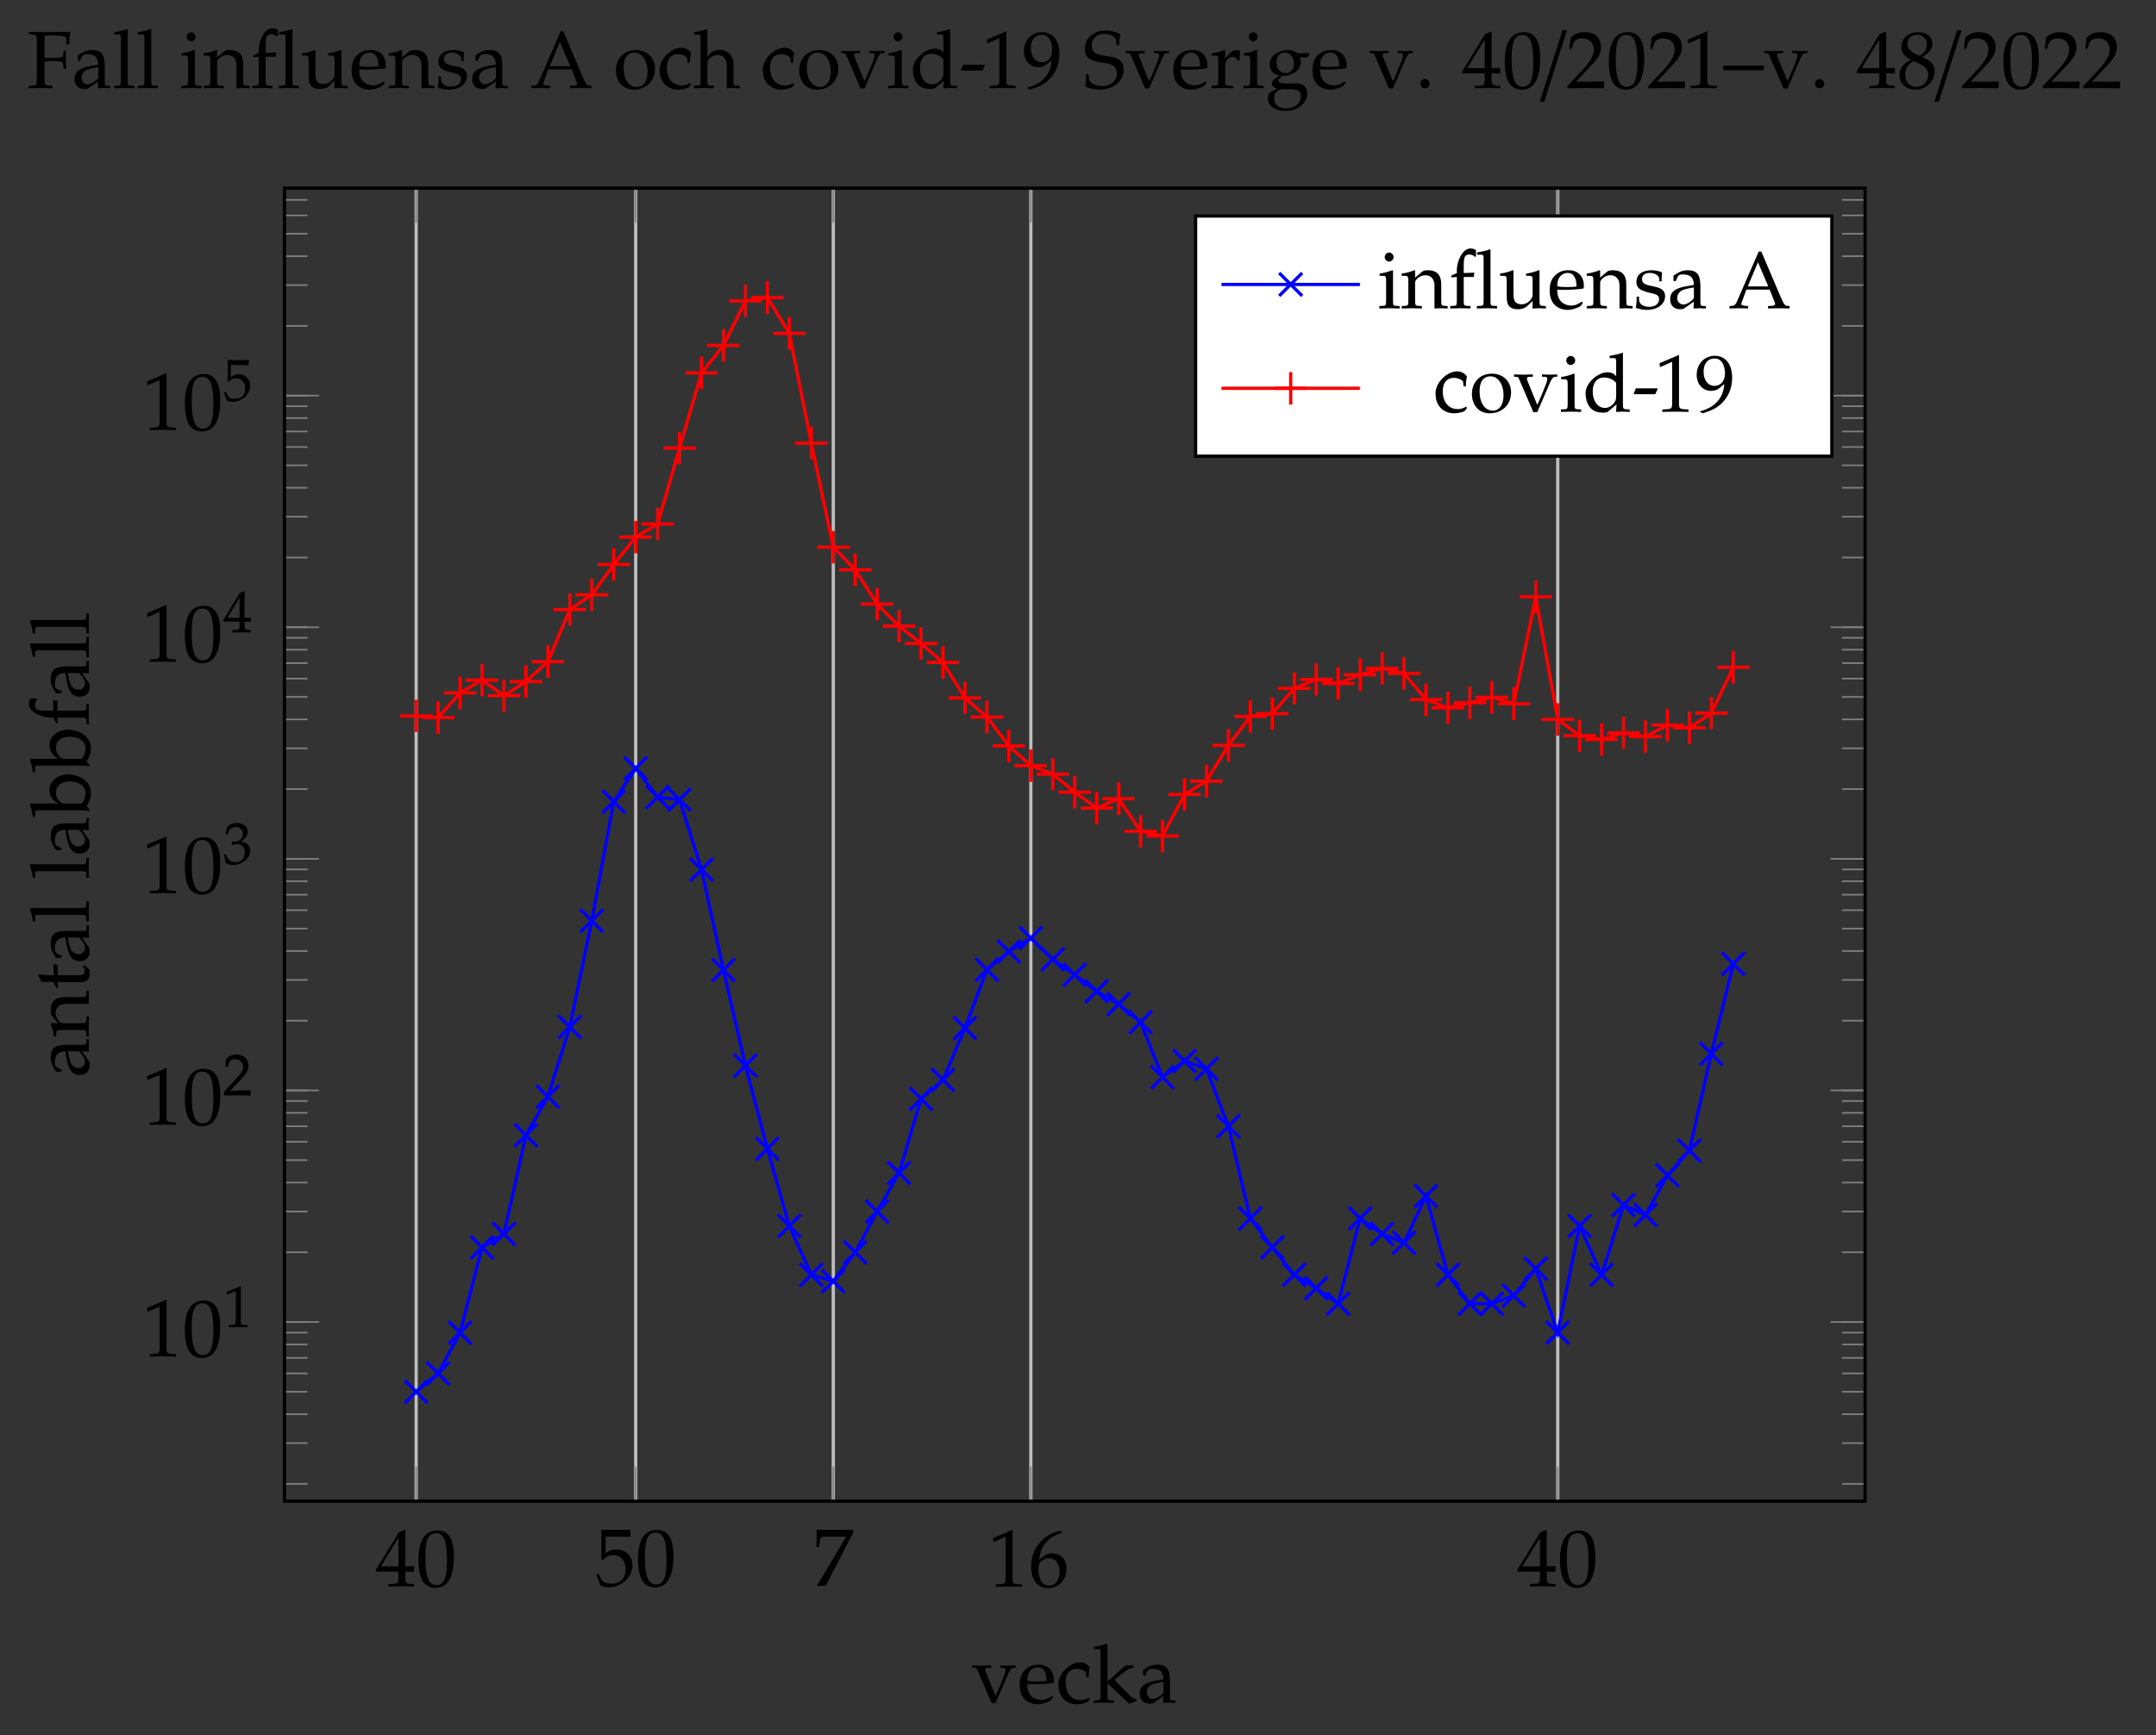 <?xml version="1.0" encoding="UTF-8"?>
<svg xmlns="http://www.w3.org/2000/svg" xmlns:xlink="http://www.w3.org/1999/xlink" width="264.195" height="212.66" viewBox="0 0 264.195 212.66">
<rect x="0" y="0" width="264.195" height="212.66" fill="#333333" stroke="none"/>
<defs>
<g>
<g id="glyph-0-0">
<path d="M 2.031 -2.547 C 2.031 -2.328 2.141 -2.141 2.359 -2 L 2.531 -2.094 C 2.406 -2.234 2.359 -2.328 2.359 -2.453 C 2.359 -2.703 2.453 -2.828 3.062 -3.375 C 3.703 -3.953 3.875 -4.25 3.875 -4.672 C 3.875 -5.312 3.297 -5.828 2.531 -5.828 C 2.203 -5.828 1.922 -5.75 1.531 -5.562 L 1.25 -4.719 L 1.469 -4.656 L 1.625 -5.016 C 1.703 -5.219 1.922 -5.328 2.266 -5.328 C 2.797 -5.328 3.188 -4.984 3.188 -4.516 C 3.188 -3.75 2.031 -3.219 2.031 -2.547 Z M 2.406 -1.469 C 2.188 -1.469 1.984 -1.266 1.984 -1.047 C 1.984 -0.828 2.188 -0.609 2.406 -0.609 C 2.641 -0.609 2.844 -0.812 2.844 -1.047 C 2.844 -1.266 2.641 -1.469 2.406 -1.469 Z M 4.344 -6.156 L 4.344 -0.422 L 0.859 -0.422 L 0.859 -6.156 Z M 4.766 -6.234 C 4.766 -6.531 4.719 -6.578 4.422 -6.578 L 0.781 -6.578 C 0.484 -6.578 0.438 -6.531 0.438 -6.234 L 0.438 -0.344 C 0.438 -0.047 0.484 0 0.781 0 L 4.422 0 C 4.719 0 4.766 -0.047 4.766 -0.344 Z M 4.766 -6.234 "/>
</g>
<g id="glyph-0-1">
<path d="M 2.781 -1.797 L 2.781 -1.047 C 2.781 -0.453 2.672 -0.312 2.188 -0.297 L 1.562 -0.266 L 1.562 0.031 C 2.891 0 2.891 0 3.125 0 C 3.375 0 3.375 0 4.688 0.031 L 4.688 -0.266 L 4.219 -0.297 C 3.734 -0.328 3.625 -0.453 3.625 -1.047 L 3.625 -1.797 C 4.203 -1.797 4.406 -1.781 4.688 -1.766 L 4.688 -2.469 L 3.625 -2.438 L 3.625 -6.922 L 2.828 -6.625 L 0.016 -2.031 L 0.016 -1.797 Z M 2.781 -2.438 L 0.641 -2.438 L 2.781 -5.938 Z M 2.781 -2.438 "/>
</g>
<g id="glyph-0-2">
<path d="M 2.609 -6.844 C 1.078 -6.844 0.281 -5.625 0.281 -3.219 C 0.281 -2.062 0.5 -1.047 0.844 -0.562 C 1.188 -0.078 1.75 0.203 2.359 0.203 C 3.859 0.203 4.625 -1.094 4.625 -3.641 C 4.625 -5.812 3.969 -6.844 2.609 -6.844 Z M 2.438 -6.5 C 3.406 -6.5 3.781 -5.531 3.781 -3.141 C 3.781 -1.031 3.406 -0.156 2.5 -0.156 C 1.531 -0.156 1.125 -1.156 1.125 -3.578 C 1.125 -5.672 1.484 -6.5 2.438 -6.5 Z M 2.438 -6.5 "/>
</g>
<g id="glyph-0-3">
<path d="M 4.562 -2.516 C 4.562 -3.641 3.75 -4.438 2.625 -4.438 C 2.141 -4.438 1.781 -4.406 1.266 -3.938 L 1.266 -6.016 L 4.297 -6 L 4.297 -6.844 L 0.75 -6.859 L 0.75 -3.203 L 0.938 -3.141 C 1.406 -3.609 1.672 -3.75 2.172 -3.75 C 3.125 -3.75 3.719 -3.078 3.719 -2 C 3.719 -0.891 3.078 -0.25 2 -0.25 C 1.453 -0.25 0.969 -0.422 0.828 -0.688 L 0.375 -1.5 L 0.125 -1.359 C 0.359 -0.797 0.484 -0.484 0.609 -0.047 C 0.891 0.109 1.297 0.203 1.719 0.203 C 2.984 0.203 4.562 -0.891 4.562 -2.516 Z M 4.562 -2.516 "/>
</g>
<g id="glyph-0-4">
<path d="M 4.062 -6 L 0.469 0.016 L 1.562 0.016 L 4.938 -6.547 L 4.938 -6.844 L 0.438 -6.844 L 0.438 -4.734 L 0.734 -4.734 L 0.812 -5.297 C 0.891 -5.906 0.953 -6 1.406 -6 Z M 4.062 -6 "/>
</g>
<g id="glyph-0-5">
<path d="M 3.594 0.031 L 3.594 -0.266 L 3.078 -0.297 C 2.531 -0.328 2.438 -0.438 2.438 -0.953 L 2.438 -6.953 L 0.047 -5.938 L 0.109 -5.453 L 1.594 -6.109 L 1.594 -0.953 C 1.594 -0.438 1.484 -0.328 0.953 -0.297 L 0.391 -0.266 L 0.391 0.031 C 1.922 0 1.922 0 2.031 0 C 2.344 0 3.438 0.031 3.594 0.031 Z M 3.594 0.031 "/>
</g>
<g id="glyph-0-6">
<path d="M 1.297 -3.297 C 1.516 -5.094 2.391 -6.078 4.188 -6.609 L 3.766 -6.844 C 2.812 -6.531 2.406 -6.328 1.891 -5.891 C 0.875 -5.031 0.312 -3.812 0.312 -2.453 C 0.312 -0.812 1.109 0.203 2.391 0.203 C 3.688 0.203 4.656 -0.828 4.656 -2.172 C 4.656 -3.312 3.969 -4.062 2.906 -4.062 C 2.141 -4.062 1.828 -3.672 1.297 -3.297 Z M 2.531 -3.469 C 3.297 -3.469 3.797 -2.812 3.797 -1.828 C 3.797 -0.797 3.297 -0.125 2.531 -0.125 C 1.672 -0.125 1.219 -0.859 1.219 -2.188 C 1.219 -2.531 1.266 -2.719 1.375 -2.891 C 1.594 -3.234 2.062 -3.469 2.531 -3.469 Z M 2.531 -3.469 "/>
</g>
<g id="glyph-0-7">
<path d="M 5.359 -4.281 L 5.359 -4.562 C 4.766 -4.547 4.578 -4.531 4.422 -4.531 C 4.266 -4.531 4.078 -4.547 3.484 -4.562 L 3.484 -4.281 L 3.891 -4.266 C 4.047 -4.25 4.141 -4.156 4.141 -4 C 4.141 -3.844 4.062 -3.578 3.938 -3.281 C 3.828 -2.984 3.297 -1.656 2.906 -0.828 L 1.734 -3.703 C 1.672 -3.828 1.641 -3.969 1.641 -4.078 C 1.641 -4.188 1.734 -4.25 1.891 -4.266 L 2.375 -4.281 L 2.375 -4.562 C 1.406 -4.531 1.406 -4.531 1.219 -4.531 C 1.031 -4.531 0.547 -4.547 0.062 -4.562 L 0.062 -4.281 L 0.391 -4.266 C 0.547 -4.25 0.594 -4.188 0.703 -3.938 L 2.422 0.062 L 2.906 0.062 L 4.484 -3.594 C 4.703 -4.062 4.844 -4.25 5.047 -4.266 Z M 5.359 -4.281 "/>
</g>
<g id="glyph-0-8">
<path d="M 2.484 0.203 C 3.125 0.203 4.031 -0.172 4.141 -0.359 L 4.344 -0.703 L 4.219 -0.797 C 3.578 -0.422 3.344 -0.328 2.922 -0.328 C 2.281 -0.328 1.734 -0.609 1.453 -1.109 C 1.266 -1.438 1.203 -1.703 1.188 -2.281 C 1.391 -2.25 1.688 -2.25 2.031 -2.25 C 2.875 -2.25 3.969 -2.328 4.438 -2.422 C 4.438 -2.562 4.453 -2.656 4.453 -2.766 C 4.453 -3.922 3.719 -4.656 2.609 -4.656 C 2.234 -4.656 1.781 -4.609 1.391 -4.375 C 0.578 -3.891 0.266 -3.203 0.266 -2.172 C 0.266 -0.25 1.594 0.203 2.484 0.203 Z M 3.562 -2.656 C 3.328 -2.625 2.828 -2.594 2.312 -2.594 C 1.891 -2.594 1.453 -2.625 1.203 -2.688 C 1.203 -3.156 1.25 -3.375 1.375 -3.625 C 1.578 -4.062 2 -4.328 2.484 -4.328 C 2.812 -4.328 3.078 -4.203 3.25 -3.938 C 3.469 -3.609 3.531 -3.312 3.562 -2.656 Z M 3.562 -2.656 "/>
</g>
<g id="glyph-0-9">
<path d="M 3.969 -3.094 C 3.969 -3.547 4.016 -3.953 4.109 -4.312 C 3.781 -4.75 3.359 -4.938 2.906 -4.938 C 1.672 -4.938 0.25 -3.594 0.25 -2.219 C 0.25 -2.172 0.266 -2.141 0.266 -2.094 C 0.266 -0.75 1.203 0.203 2.531 0.203 C 3.047 0.203 3.797 0.016 3.891 -0.141 L 4.109 -0.453 L 4 -0.609 C 3.641 -0.406 3.312 -0.312 2.969 -0.312 C 1.859 -0.312 1.141 -1.172 1.141 -2.484 C 1.141 -3.547 1.625 -4.141 2.531 -4.141 C 2.969 -4.141 3.438 -3.938 3.625 -3.703 L 3.688 -3.094 Z M 3.969 -3.094 "/>
</g>
<g id="glyph-0-10">
<path d="M 0.234 -6.562 L 0.781 -6.562 C 0.969 -6.562 1.031 -6.453 1.031 -6.156 L 1.031 -1.016 C 1.031 -0.391 1 -0.312 0.672 -0.297 L 0.203 -0.266 L 0.203 0.031 C 1.203 0 1.203 0 1.453 0 C 1.734 0 1.781 0 2.672 0.031 L 2.672 -0.266 L 2.234 -0.297 C 1.891 -0.312 1.875 -0.391 1.875 -1.016 L 1.875 -2.391 L 4.5 0.125 L 5.453 -0.172 L 5.453 -0.391 C 5.219 -0.391 4.922 -0.562 4.609 -0.875 L 2.719 -2.797 L 4 -3.797 C 4.453 -4.141 4.719 -4.266 5.031 -4.266 L 5.078 -4.266 L 5.078 -4.562 L 4.078 -4.562 L 1.875 -2.594 L 1.875 -7.141 L 1.781 -7.219 C 1.344 -7.047 1.016 -6.969 0.234 -6.844 Z M 0.234 -6.562 "/>
</g>
<g id="glyph-0-11">
<path d="M 3.219 -0.812 L 3.172 0.031 C 3.812 0 3.812 0 3.938 0 C 4 0 4.25 0.016 4.688 0.031 L 4.688 -0.266 L 4.297 -0.281 C 4.047 -0.297 4.016 -0.375 4.016 -0.859 L 4.016 -2.688 C 4.016 -4.141 3.594 -4.656 2.438 -4.656 C 2.016 -4.656 1.625 -4.547 1.25 -4.328 L 0.719 -4 L 0.719 -3.359 L 0.969 -3.297 L 1.109 -3.594 C 1.312 -4.062 1.406 -4.141 1.875 -4.141 C 2.797 -4.141 3.188 -3.766 3.219 -2.859 L 2.234 -2.688 C 0.891 -2.438 0.312 -1.969 0.312 -1.109 C 0.312 -0.328 0.781 0.125 1.562 0.125 C 1.75 0.125 1.922 0.094 1.984 0.047 Z M 3.219 -1.234 C 2.938 -0.828 2.312 -0.453 1.922 -0.453 C 1.516 -0.453 1.172 -0.812 1.172 -1.25 C 1.172 -1.609 1.375 -1.953 1.672 -2.141 C 1.922 -2.297 2.469 -2.438 3.219 -2.547 Z M 3.219 -1.234 "/>
</g>
<g id="glyph-0-12">
<path d="M 2.141 -3.25 C 2.422 -3.266 2.719 -3.281 3.172 -3.281 C 3.906 -3.281 4.172 -3.25 4.359 -3.156 L 4.438 -2.906 L 4.484 -2.328 L 4.781 -2.328 C 4.75 -3.25 4.75 -3.25 4.75 -3.422 C 4.75 -3.594 4.75 -3.594 4.781 -4.578 L 4.484 -4.578 L 4.438 -4.062 C 4.422 -3.969 4.391 -3.891 4.359 -3.812 C 4.172 -3.734 3.891 -3.703 3.234 -3.703 C 2.828 -3.703 2.484 -3.703 2.141 -3.734 L 2.141 -6.375 C 2.438 -6.453 2.625 -6.453 3.203 -6.453 C 3.688 -6.453 4.25 -6.406 4.547 -6.312 C 4.797 -6.266 4.812 -6.219 4.812 -5.984 L 4.812 -5.344 L 5.172 -5.344 C 5.172 -5.938 5.219 -6.406 5.328 -6.844 C 4.844 -6.859 4.547 -6.875 4.109 -6.875 L 3.047 -6.859 C 2.562 -6.844 2.219 -6.844 1.969 -6.844 C 1.672 -6.844 1.672 -6.844 0.219 -6.875 L 0.219 -6.578 L 0.703 -6.547 C 1.156 -6.516 1.203 -6.438 1.203 -5.656 L 1.203 -1.188 C 1.203 -0.406 1.156 -0.328 0.703 -0.297 L 0.219 -0.266 L 0.219 0.031 C 0.812 0.016 1.156 0 1.672 0 C 2.188 0 2.547 0.016 3.125 0.031 L 3.125 -0.266 L 2.656 -0.297 C 2.203 -0.328 2.141 -0.406 2.141 -1.188 Z M 2.141 -3.25 "/>
</g>
<g id="glyph-0-13">
<path d="M 0.234 -6.562 L 0.781 -6.562 C 0.969 -6.562 1.031 -6.453 1.031 -6.156 L 1.031 -1.016 C 1.031 -0.391 1 -0.312 0.672 -0.297 L 0.203 -0.266 L 0.203 0.031 C 1.203 0 1.203 0 1.453 0 C 1.703 0 1.703 0 2.688 0.031 L 2.688 -0.266 L 2.234 -0.297 C 1.891 -0.312 1.875 -0.391 1.875 -1.016 L 1.875 -7.141 L 1.781 -7.219 C 1.344 -7.047 1.016 -6.969 0.234 -6.844 Z M 0.234 -6.562 "/>
</g>
<g id="glyph-0-14">
<path d="M 1.875 -4.625 L 1.781 -4.656 C 1.266 -4.453 0.75 -4.312 0.234 -4.25 L 0.234 -3.969 L 0.594 -3.969 C 1 -3.969 1.031 -3.906 1.031 -3.25 L 1.031 -1.016 C 1.031 -0.391 1 -0.312 0.672 -0.297 L 0.203 -0.266 L 0.203 0.031 C 1.203 0 1.203 0 1.453 0 C 1.703 0 1.703 0 2.688 0.031 L 2.688 -0.266 L 2.234 -0.297 C 1.891 -0.312 1.875 -0.391 1.875 -1.016 Z M 1.406 -6.828 C 1.109 -6.828 0.859 -6.562 0.859 -6.266 C 0.859 -5.984 1.109 -5.719 1.406 -5.719 C 1.688 -5.719 1.953 -5.984 1.953 -6.266 C 1.953 -6.547 1.688 -6.828 1.406 -6.828 Z M 1.406 -6.828 "/>
</g>
<g id="glyph-0-15">
<path d="M 4.078 0.031 C 4.688 0 4.688 0 4.859 0 C 5 0 5 0 5.688 0.031 L 5.688 -0.266 L 5.281 -0.297 C 4.938 -0.312 4.906 -0.375 4.906 -1.016 L 4.906 -2.938 C 4.906 -4.094 4.359 -4.656 3.25 -4.656 C 2.875 -4.656 2.672 -4.594 2.469 -4.406 L 1.703 -3.75 L 1.703 -4.625 L 1.625 -4.656 C 1.109 -4.453 0.594 -4.312 0.062 -4.25 L 0.062 -3.969 L 0.438 -3.969 C 0.828 -3.969 0.875 -3.906 0.875 -3.25 L 0.875 -1.016 C 0.875 -0.391 0.844 -0.312 0.5 -0.297 L 0.062 -0.266 L 0.062 0.031 C 0.734 0.016 1 0 1.297 0 C 1.578 0 1.844 0.016 2.531 0.031 L 2.531 -0.266 L 2.078 -0.297 C 1.734 -0.312 1.703 -0.391 1.703 -1.016 L 1.703 -3.125 C 1.703 -3.562 2.359 -4.047 2.969 -4.047 C 3.641 -4.047 4.078 -3.562 4.078 -2.797 Z M 4.078 0.031 "/>
</g>
<g id="glyph-0-16">
<path d="M 3.391 -7.125 C 3.156 -7.266 2.938 -7.328 2.719 -7.328 C 1.625 -7.328 1.047 -5.516 1.047 -4.75 L 1.047 -4.312 L 0.375 -4 L 0.375 -3.781 L 1.047 -3.828 L 1.047 -1.016 C 1.047 -0.391 1.031 -0.312 0.688 -0.297 L 0.234 -0.266 L 0.234 0.031 C 1.219 0 1.219 0 1.469 0 C 1.719 0 1.719 0 2.719 0.031 L 2.719 -0.266 L 2.25 -0.297 C 1.922 -0.312 1.891 -0.391 1.891 -1.016 L 1.891 -3.828 L 3.125 -3.828 L 3.188 -4.359 L 1.891 -4.312 L 1.891 -5.156 C 1.891 -6.297 2.016 -6.578 2.578 -6.578 C 2.859 -6.578 3.031 -6.516 3.266 -6.297 L 3.391 -6.359 Z M 3.391 -7.125 "/>
</g>
<g id="glyph-0-17">
<path d="M 2.812 -0.484 C 2.016 -0.484 1.812 -0.938 1.812 -1.688 L 1.812 -4.625 L 1.734 -4.656 C 1.219 -4.453 0.703 -4.312 0.172 -4.25 L 0.172 -3.969 L 0.547 -3.969 C 0.938 -3.969 0.984 -3.906 0.984 -3.25 L 0.984 -1.578 C 0.984 -0.703 1.031 0.125 2.391 0.125 C 2.828 0.125 3.234 -0.016 3.5 -0.266 L 4.156 -0.891 C 4.156 -0.594 4.156 -0.438 4.125 0.031 C 4.797 0 4.797 0 4.953 0 C 5.094 0 5.094 0 5.781 0.031 L 5.781 -0.266 L 5.359 -0.297 C 5.031 -0.312 5 -0.375 5 -1.016 L 5 -4.625 L 4.906 -4.656 C 4.406 -4.453 3.891 -4.312 3.359 -4.25 L 3.359 -3.969 L 3.734 -3.969 C 4.125 -3.969 4.156 -3.906 4.156 -3.25 L 4.156 -1.625 C 4.156 -1.25 3.672 -0.484 2.812 -0.484 Z M 2.812 -0.484 "/>
</g>
<g id="glyph-0-18">
<path d="M 0.406 -1.422 C 0.406 -0.734 0.375 -0.438 0.297 -0.047 C 0.812 0.125 1.203 0.203 1.656 0.203 C 2.969 0.203 3.891 -0.5 3.891 -1.469 C 3.891 -3.188 1.062 -2.266 1.062 -3.562 C 1.062 -4.047 1.406 -4.328 2.016 -4.328 C 2.688 -4.328 3.188 -3.984 3.188 -3.516 L 3.188 -3.297 L 3.469 -3.297 C 3.484 -3.859 3.484 -4.109 3.516 -4.406 C 2.984 -4.594 2.641 -4.656 2.219 -4.656 C 1.078 -4.656 0.375 -4.109 0.375 -3.219 C 0.375 -2.75 0.594 -2.406 1.047 -2.203 C 2.219 -1.672 3.156 -1.938 3.156 -1.078 C 3.156 -0.547 2.656 -0.172 1.953 -0.172 C 1.219 -0.172 0.703 -0.516 0.703 -1.016 L 0.703 -1.422 Z M 0.406 -1.422 "/>
</g>
<g id="glyph-0-19">
<path d="M 4.047 -6.953 L 3.734 -6.953 L 1.047 -0.781 C 0.938 -0.5 0.734 -0.312 0.516 -0.297 L 0.156 -0.266 L 0.156 0.031 C 1.078 0 1.078 0 1.234 0 C 1.359 0 1.359 0 2.438 0.031 L 2.438 -0.266 L 2.062 -0.297 C 1.719 -0.328 1.594 -0.391 1.594 -0.562 L 2.219 -2.281 L 5.078 -2.281 L 5.531 -1.141 C 5.703 -0.719 5.75 -0.594 5.75 -0.5 C 5.75 -0.391 5.578 -0.312 5.344 -0.297 L 4.875 -0.266 L 4.875 0.031 C 6.094 0 6.094 0 6.25 0 C 6.438 0 6.438 0 7.516 0.031 L 7.516 -0.266 L 7.172 -0.297 C 6.922 -0.344 6.812 -0.5 6.453 -1.312 Z M 2.391 -2.672 L 3.641 -5.641 L 4.906 -2.672 Z M 2.391 -2.672 "/>
</g>
<g id="glyph-0-20">
<path d="M 2.766 -4.656 C 1.328 -4.656 0.312 -3.641 0.312 -2.156 C 0.312 -0.75 1.203 0.203 2.484 0.203 C 4.016 0.203 5.109 -0.859 5.109 -2.359 C 5.109 -3.703 4.141 -4.656 2.766 -4.656 Z M 2.594 -4.328 C 3.516 -4.328 4.188 -3.344 4.188 -1.984 C 4.188 -0.844 3.672 -0.125 2.875 -0.125 C 1.891 -0.125 1.25 -1.078 1.25 -2.5 C 1.25 -3.688 1.719 -4.328 2.594 -4.328 Z M 2.594 -4.328 "/>
</g>
<g id="glyph-0-21">
<path d="M 0.062 -6.562 L 0.625 -6.562 C 0.812 -6.562 0.875 -6.453 0.875 -6.156 L 0.875 -1.016 C 0.875 -0.391 0.844 -0.312 0.5 -0.297 L 0.062 -0.266 L 0.062 0.031 C 0.734 0.016 1 0 1.297 0 C 1.578 0 1.844 0.016 2.531 0.031 L 2.531 -0.266 L 2.078 -0.297 C 1.734 -0.312 1.703 -0.391 1.703 -1.016 L 1.703 -3.125 C 1.703 -3.562 2.359 -4.047 2.969 -4.047 C 3.641 -4.047 4.078 -3.562 4.078 -2.797 L 4.078 0.031 C 4.688 0 4.688 0 4.859 0 C 5 0 5 0 5.688 0.031 L 5.688 -0.266 L 5.281 -0.297 C 4.938 -0.312 4.906 -0.375 4.906 -1.016 L 4.906 -2.938 C 4.906 -4.094 4.047 -4.672 3.203 -4.672 C 2.594 -4.672 1.984 -4.359 1.703 -3.75 L 1.703 -7.141 L 1.625 -7.219 C 1.188 -7.047 0.859 -6.969 0.062 -6.844 Z M 0.062 -6.562 "/>
</g>
<g id="glyph-0-22">
<path d="M 5.75 0.031 L 5.75 -0.266 L 5.297 -0.297 C 4.953 -0.312 4.922 -0.391 4.922 -1.016 L 4.922 -7.141 L 4.844 -7.219 C 4.406 -7.047 4.078 -6.969 3.297 -6.844 L 3.297 -6.562 L 3.844 -6.562 C 4.031 -6.562 4.094 -6.453 4.094 -6.156 L 4.094 -4.344 C 3.812 -4.688 3.438 -4.828 3.047 -4.828 C 1.812 -4.828 0.344 -3.484 0.344 -2.281 C 0.344 -1.484 0.609 -0.703 1.109 -0.297 C 1.438 -0.016 1.906 0.125 2.547 0.125 C 2.75 0.125 2.984 0.078 3.031 0.047 L 4.141 -0.891 L 4.078 0.031 C 4.578 0.016 4.734 0 4.844 0 C 5.031 0 5.672 0.031 5.75 0.031 Z M 4.094 -3.484 L 4.094 -2.203 C 4.094 -1.547 4.078 -1.453 3.938 -1.219 C 3.672 -0.75 3.188 -0.453 2.719 -0.453 C 1.844 -0.453 1.219 -1.297 1.219 -2.469 C 1.219 -3.562 1.75 -4.188 2.641 -4.188 C 3.422 -4.188 4.094 -3.641 4.094 -3.484 Z M 4.094 -3.484 "/>
</g>
<g id="glyph-0-23">
<path d="M 2.828 -2.141 L 3.125 -2.797 L 3.062 -2.859 L 0.453 -2.859 L 0.172 -2.188 L 0.234 -2.141 Z M 2.828 -2.141 "/>
</g>
<g id="glyph-0-24">
<path d="M 0.953 0.203 C 2.062 -0.156 2.531 -0.391 3.078 -0.844 C 4.031 -1.672 4.547 -2.812 4.547 -4.141 C 4.547 -5.828 3.734 -6.844 2.422 -6.844 C 1.156 -6.844 0.203 -5.859 0.203 -4.516 C 0.203 -3.375 0.938 -2.547 1.984 -2.547 C 2.312 -2.547 2.703 -2.656 2.875 -2.797 L 3.578 -3.375 C 3.5 -1.703 2.422 -0.484 0.609 -0.047 L 0.609 0.031 Z M 2.391 -6.516 C 2.828 -6.516 3.156 -6.328 3.375 -5.938 C 3.562 -5.609 3.672 -5.125 3.672 -4.688 C 3.672 -3.766 3.156 -3.156 2.391 -3.156 C 1.594 -3.156 1.047 -3.859 1.047 -4.891 C 1.047 -5.891 1.562 -6.516 2.391 -6.516 Z M 2.391 -6.516 "/>
</g>
<g id="glyph-0-25">
<path d="M 4.156 -1.781 C 4.156 -0.891 3.422 -0.234 2.391 -0.234 C 1.594 -0.234 0.812 -0.625 0.766 -1.031 L 0.688 -1.703 L 0.375 -1.703 C 0.375 -1.516 0.375 -1.359 0.375 -1.297 C 0.375 -0.844 0.359 -0.625 0.297 -0.172 C 0.859 0.062 1.438 0.203 2.016 0.203 C 3.75 0.203 5 -0.844 5 -2.281 C 5 -2.75 4.875 -3.078 4.594 -3.344 C 3.547 -4.328 1.078 -3.453 1.078 -5.203 C 1.078 -6.031 1.703 -6.625 2.578 -6.625 C 2.969 -6.625 3.328 -6.547 3.594 -6.406 C 3.922 -6.234 4.031 -6.078 4.062 -5.797 L 4.125 -5.234 L 4.438 -5.234 C 4.438 -5.75 4.484 -6.094 4.578 -6.625 C 3.781 -6.953 3.344 -7.047 2.797 -7.047 C 1.312 -7.047 0.234 -6.109 0.234 -4.812 C 0.234 -2.203 4.156 -3.969 4.156 -1.781 Z M 4.156 -1.781 "/>
</g>
<g id="glyph-0-26">
<path d="M 0.234 -3.969 L 0.594 -3.969 C 1 -3.969 1.031 -3.906 1.031 -3.25 L 1.031 -1.016 C 1.031 -0.391 1 -0.312 0.672 -0.297 L 0.203 -0.266 L 0.203 0.031 C 0.922 0.016 1.188 0 1.438 0 C 1.625 0 1.625 0 2.859 0.031 L 2.859 -0.266 L 2.328 -0.297 C 1.891 -0.328 1.875 -0.359 1.875 -1.016 L 1.875 -2.719 C 1.875 -3.312 2.266 -3.812 2.75 -3.812 C 3.047 -3.812 3.266 -3.672 3.422 -3.359 L 3.625 -3.359 L 3.719 -4.547 C 3.609 -4.625 3.422 -4.656 3.25 -4.656 C 2.953 -4.656 2.641 -4.5 2.422 -4.25 L 1.875 -3.594 L 1.875 -4.625 L 1.781 -4.656 C 1.266 -4.453 0.75 -4.312 0.234 -4.25 Z M 0.234 -3.969 "/>
</g>
<g id="glyph-0-27">
<path d="M 0.547 -2.875 C 0.547 -2.141 1 -1.625 1.734 -1.547 L 0.953 -0.938 C 0.859 -0.797 0.812 -0.672 0.812 -0.516 C 0.812 -0.234 0.984 -0.078 1.453 0.062 L 0.594 0.531 C 0.453 0.609 0.312 0.969 0.312 1.281 C 0.312 2.188 1.203 2.812 2.469 2.812 C 3.969 2.812 5.141 1.875 5.141 0.656 C 5.141 -0.062 4.672 -0.562 3.969 -0.562 L 2.391 -0.562 C 1.875 -0.562 1.625 -0.672 1.625 -0.938 C 1.625 -1.172 1.922 -1.344 2.094 -1.516 C 2.188 -1.5 2.25 -1.484 2.328 -1.484 C 2.938 -1.484 4.359 -1.953 4.359 -3.219 C 4.359 -3.422 4.328 -3.547 4.25 -3.75 L 5.156 -3.75 L 5.406 -4.156 L 5.359 -4.281 L 3.953 -4.25 C 3.594 -4.547 3.234 -4.656 2.75 -4.656 C 2 -4.656 0.547 -4.219 0.547 -2.875 Z M 2.391 -4.328 C 3.062 -4.328 3.516 -3.766 3.516 -2.922 C 3.516 -2.281 3.094 -1.828 2.5 -1.828 C 1.828 -1.828 1.375 -2.344 1.375 -3.109 C 1.375 -3.875 1.75 -4.328 2.391 -4.328 Z M 2.859 0.141 C 3.969 0.141 4.359 0.375 4.359 1.016 C 4.359 1.875 3.578 2.5 2.531 2.5 C 1.672 2.5 1.078 2 1.078 1.266 C 1.078 0.812 1.328 0.406 1.734 0.234 C 1.891 0.156 2.172 0.141 2.859 0.141 Z M 2.859 0.141 "/>
</g>
<g id="glyph-0-28">
<path d="M 1.234 -1.109 C 0.938 -1.109 0.672 -0.828 0.672 -0.531 C 0.672 -0.234 0.938 0.047 1.219 0.047 C 1.547 0.047 1.812 -0.219 1.812 -0.531 C 1.812 -0.828 1.547 -1.109 1.234 -1.109 Z M 1.234 -1.109 "/>
</g>
<g id="glyph-0-29">
<path d="M 2.953 -7.094 L 2.406 -7.094 L -0.375 1.672 L 0.172 1.672 Z M 2.953 -7.094 "/>
</g>
<g id="glyph-0-30">
<path d="M 0.156 -0.234 L 0.156 0.031 C 2.016 0.031 2.016 0 2.375 0 C 2.734 0 2.734 0.031 4.656 0.031 L 4.656 -0.812 C 3.516 -0.766 3.047 -0.812 1.219 -0.766 L 3.016 -2.688 C 3.984 -3.703 4.281 -4.25 4.281 -5 C 4.281 -6.141 3.516 -6.844 2.25 -6.844 C 1.531 -6.844 1.047 -6.641 0.562 -6.156 L 0.391 -4.797 L 0.672 -4.797 L 0.812 -5.25 C 0.969 -5.828 1.328 -6.078 1.984 -6.078 C 2.844 -6.078 3.391 -5.547 3.391 -4.703 C 3.391 -3.953 2.969 -3.219 1.844 -2.031 Z M 0.156 -0.234 "/>
</g>
<g id="glyph-0-31">
<path d="M 4.969 -2.172 L 4.969 -2.75 L 0 -2.75 L 0 -2.172 Z M 4.969 -2.172 "/>
</g>
<g id="glyph-0-32">
<path d="M 1.672 -3.422 C 1.266 -3.234 1.094 -3.125 0.875 -2.922 C 0.5 -2.547 0.297 -2.094 0.297 -1.578 C 0.297 -0.562 1.125 0.203 2.25 0.203 C 3.531 0.203 4.609 -0.812 4.609 -2.047 C 4.609 -2.844 4.25 -3.266 3.109 -3.781 C 4.016 -4.406 4.328 -4.812 4.328 -5.422 C 4.328 -6.266 3.625 -6.844 2.578 -6.844 C 1.391 -6.844 0.531 -6.094 0.531 -5.047 C 0.531 -4.375 0.797 -4 1.672 -3.422 Z M 2.828 -2.938 C 3.453 -2.656 3.828 -2.172 3.828 -1.625 C 3.828 -0.797 3.203 -0.141 2.391 -0.141 C 1.547 -0.141 1 -0.734 1 -1.656 C 1 -2.391 1.297 -2.844 2.031 -3.297 Z M 2.219 -4.203 C 1.594 -4.516 1.266 -4.906 1.266 -5.406 C 1.266 -6.062 1.75 -6.516 2.453 -6.516 C 3.188 -6.516 3.656 -6.031 3.656 -5.312 C 3.656 -4.734 3.406 -4.359 2.766 -3.938 Z M 2.219 -4.203 "/>
</g>
<g id="glyph-1-0">
<path d="M 2.031 -2.547 C 2.031 -2.328 2.141 -2.141 2.359 -2 L 2.531 -2.094 C 2.406 -2.234 2.359 -2.328 2.359 -2.453 C 2.359 -2.703 2.453 -2.828 3.062 -3.375 C 3.703 -3.953 3.875 -4.25 3.875 -4.672 C 3.875 -5.312 3.297 -5.828 2.531 -5.828 C 2.203 -5.828 1.922 -5.75 1.531 -5.562 L 1.25 -4.719 L 1.469 -4.656 L 1.625 -5.016 C 1.703 -5.219 1.922 -5.328 2.266 -5.328 C 2.797 -5.328 3.188 -4.984 3.188 -4.516 C 3.188 -3.75 2.031 -3.219 2.031 -2.547 Z M 2.406 -1.469 C 2.188 -1.469 1.984 -1.266 1.984 -1.047 C 1.984 -0.828 2.188 -0.609 2.406 -0.609 C 2.641 -0.609 2.844 -0.812 2.844 -1.047 C 2.844 -1.266 2.641 -1.469 2.406 -1.469 Z M 4.344 -6.156 L 4.344 -0.422 L 0.859 -0.422 L 0.859 -6.156 Z M 4.766 -6.234 C 4.766 -6.531 4.719 -6.578 4.422 -6.578 L 0.781 -6.578 C 0.484 -6.578 0.438 -6.531 0.438 -6.234 L 0.438 -0.344 C 0.438 -0.047 0.484 0 0.781 0 L 4.422 0 C 4.719 0 4.766 -0.047 4.766 -0.344 Z M 4.766 -6.234 "/>
</g>
<g id="glyph-1-1">
<path d="M 3.594 0.031 L 3.594 -0.266 L 3.078 -0.297 C 2.531 -0.328 2.438 -0.438 2.438 -0.953 L 2.438 -6.953 L 0.047 -5.938 L 0.109 -5.453 L 1.594 -6.109 L 1.594 -0.953 C 1.594 -0.438 1.484 -0.328 0.953 -0.297 L 0.391 -0.266 L 0.391 0.031 C 1.922 0 1.922 0 2.031 0 C 2.344 0 3.438 0.031 3.594 0.031 Z M 3.594 0.031 "/>
</g>
<g id="glyph-1-2">
<path d="M 2.609 -6.844 C 1.078 -6.844 0.281 -5.625 0.281 -3.219 C 0.281 -2.062 0.5 -1.047 0.844 -0.562 C 1.188 -0.078 1.75 0.203 2.359 0.203 C 3.859 0.203 4.625 -1.094 4.625 -3.641 C 4.625 -5.812 3.969 -6.844 2.609 -6.844 Z M 2.438 -6.5 C 3.406 -6.5 3.781 -5.531 3.781 -3.141 C 3.781 -1.031 3.406 -0.156 2.5 -0.156 C 1.531 -0.156 1.125 -1.156 1.125 -3.578 C 1.125 -5.672 1.484 -6.5 2.438 -6.5 Z M 2.438 -6.5 "/>
</g>
<g id="glyph-2-0">
<path d="M 1.484 -1.859 C 1.484 -1.703 1.562 -1.562 1.719 -1.453 L 1.844 -1.531 C 1.75 -1.625 1.719 -1.703 1.719 -1.797 C 1.719 -1.969 1.797 -2.062 2.234 -2.469 C 2.703 -2.891 2.828 -3.094 2.828 -3.406 C 2.828 -3.875 2.406 -4.25 1.844 -4.25 C 1.609 -4.25 1.406 -4.203 1.109 -4.047 L 0.906 -3.438 L 1.078 -3.406 L 1.188 -3.656 C 1.234 -3.812 1.406 -3.891 1.656 -3.891 C 2.047 -3.891 2.312 -3.641 2.312 -3.297 C 2.312 -2.734 1.484 -2.344 1.484 -1.859 Z M 1.75 -1.078 C 1.594 -1.078 1.453 -0.922 1.453 -0.766 C 1.453 -0.609 1.594 -0.438 1.75 -0.438 C 1.922 -0.438 2.078 -0.594 2.078 -0.766 C 2.078 -0.922 1.922 -1.078 1.75 -1.078 Z M 3.172 -4.484 L 3.172 -0.312 L 0.625 -0.312 L 0.625 -4.484 Z M 3.484 -4.547 C 3.484 -4.766 3.438 -4.797 3.219 -4.797 L 0.578 -4.797 C 0.359 -4.797 0.312 -4.766 0.312 -4.547 L 0.312 -0.25 C 0.312 -0.031 0.359 0 0.578 0 L 3.219 0 C 3.438 0 3.484 -0.031 3.484 -0.25 Z M 3.484 -4.547 "/>
</g>
<g id="glyph-2-1">
<path d="M 3.031 0.016 L 3.031 -0.234 L 2.656 -0.266 C 2.25 -0.281 2.188 -0.359 2.188 -0.734 L 2.188 -5 L 2.078 -5.031 C 1.609 -4.781 1.094 -4.562 0.438 -4.328 L 0.484 -3.984 L 0.562 -3.984 L 1.516 -4.406 C 1.562 -4.406 1.578 -4.344 1.578 -4.172 L 1.578 -0.734 C 1.578 -0.359 1.5 -0.281 1.109 -0.266 L 0.703 -0.234 L 0.703 0.016 C 1.812 0 1.812 0 1.891 0 C 2.109 0 2.922 0.016 3.031 0.016 Z M 3.031 0.016 "/>
</g>
<g id="glyph-2-2">
<path d="M 0.109 -0.438 L 0.109 0.016 C 1.469 0.016 1.469 0 1.734 0 C 2 0 2 0.016 3.391 0.016 C 3.391 -0.125 3.375 -0.203 3.375 -0.297 C 3.375 -0.406 3.391 -0.469 3.391 -0.625 C 2.562 -0.594 2.219 -0.594 0.891 -0.562 L 2.203 -1.953 C 2.906 -2.703 3.125 -3.109 3.125 -3.641 C 3.125 -4.484 2.562 -5 1.641 -5 C 1.109 -5 0.766 -4.844 0.406 -4.484 L 0.281 -3.5 L 0.609 -3.5 L 0.703 -3.828 C 0.812 -4.25 0.969 -4.438 1.453 -4.438 C 2.078 -4.438 2.469 -4.047 2.469 -3.422 C 2.469 -2.891 1.938 -2.391 1.125 -1.516 Z M 0.109 -0.438 "/>
</g>
<g id="glyph-2-3">
<path d="M 3.344 -1.625 C 3.344 -2.5 2.578 -2.656 2.234 -2.719 C 2.812 -3.156 3.031 -3.5 3.031 -3.922 C 3.031 -4.562 2.5 -5 1.688 -5 C 1.203 -5 0.875 -4.859 0.516 -4.516 L 0.312 -3.609 L 0.594 -3.609 L 0.719 -4.016 C 0.797 -4.266 1.203 -4.516 1.578 -4.516 C 2.047 -4.516 2.438 -4.125 2.438 -3.672 C 2.438 -3.125 2.016 -2.719 1.5 -2.719 C 1.438 -2.719 1.359 -2.734 1.266 -2.734 L 1.156 -2.75 L 1.062 -2.312 L 1.109 -2.266 C 1.391 -2.391 1.531 -2.422 1.719 -2.422 C 2.328 -2.422 2.672 -2.031 2.672 -1.375 C 2.672 -0.641 2.234 -0.203 1.562 -0.203 C 1.219 -0.203 0.984 -0.266 0.766 -0.469 C 0.594 -0.625 0.5 -0.797 0.359 -1.188 L 0.109 -1.109 L 0.359 -0.047 C 0.75 0.094 1.062 0.141 1.328 0.141 C 2.219 0.141 3.344 -0.625 3.344 -1.625 Z M 3.344 -1.625 "/>
</g>
<g id="glyph-2-4">
<path d="M 2.031 -1.312 L 2.031 -0.844 C 2.031 -0.406 1.953 -0.297 1.594 -0.297 L 1.141 -0.266 L 1.141 0.016 C 2.109 0 2.109 0 2.281 0 C 2.453 0 2.453 0 3.422 0.016 L 3.422 -0.266 L 3.078 -0.297 C 2.719 -0.312 2.641 -0.406 2.641 -0.844 L 2.641 -1.312 C 3.062 -1.312 3.219 -1.312 3.422 -1.281 L 3.422 -1.797 C 3.375 -1.797 2.875 -1.781 2.828 -1.781 L 2.641 -1.781 L 2.641 -2.781 C 2.641 -4.078 2.656 -4.703 2.688 -5 L 2.609 -5.031 L 2.062 -4.828 L 0.016 -1.484 L 0.094 -1.312 Z M 2.031 -1.781 L 0.547 -1.781 L 2.031 -4.25 Z M 2.031 -1.781 "/>
</g>
<g id="glyph-2-5">
<path d="M 3.328 -1.828 C 3.328 -2.656 2.734 -3.234 1.906 -3.234 C 1.562 -3.234 1.375 -3.141 0.922 -2.875 L 1 -4.391 C 1.922 -4.359 2.266 -4.344 3.125 -4.344 L 3.172 -4.391 C 3.156 -4.516 3.156 -4.578 3.156 -4.672 C 3.156 -4.766 3.156 -4.828 3.172 -4.953 L 3.125 -5 C 2.594 -4.969 2.266 -4.953 1.875 -4.953 C 1.469 -4.953 1.156 -4.969 0.609 -5 L 0.578 -4.953 C 0.578 -4.516 0.594 -4.203 0.594 -3.969 C 0.594 -3.344 0.562 -2.656 0.547 -2.328 L 0.688 -2.297 C 1.031 -2.625 1.219 -2.734 1.578 -2.734 C 2.281 -2.734 2.719 -2.234 2.719 -1.453 C 2.719 -0.656 2.25 -0.219 1.453 -0.219 C 1.062 -0.219 0.781 -0.312 0.672 -0.5 L 0.344 -1.094 L 0.094 -1 C 0.266 -0.578 0.344 -0.344 0.453 -0.031 C 0.656 0.078 0.938 0.141 1.25 0.141 C 2.188 0.141 3.328 -0.641 3.328 -1.828 Z M 3.328 -1.828 "/>
</g>
<g id="glyph-3-0">
<path d="M -2.547 -2.031 C -2.328 -2.031 -2.141 -2.141 -2 -2.359 L -2.094 -2.531 C -2.234 -2.406 -2.328 -2.359 -2.453 -2.359 C -2.703 -2.359 -2.828 -2.453 -3.375 -3.062 C -3.953 -3.703 -4.25 -3.875 -4.672 -3.875 C -5.312 -3.875 -5.828 -3.297 -5.828 -2.531 C -5.828 -2.203 -5.75 -1.922 -5.562 -1.531 L -4.719 -1.25 L -4.656 -1.469 L -5.016 -1.625 C -5.219 -1.703 -5.328 -1.922 -5.328 -2.266 C -5.328 -2.797 -4.984 -3.188 -4.516 -3.188 C -3.75 -3.188 -3.219 -2.031 -2.547 -2.031 Z M -1.469 -2.406 C -1.469 -2.188 -1.266 -1.984 -1.047 -1.984 C -0.828 -1.984 -0.609 -2.188 -0.609 -2.406 C -0.609 -2.641 -0.812 -2.844 -1.047 -2.844 C -1.266 -2.844 -1.469 -2.641 -1.469 -2.406 Z M -6.156 -4.344 L -0.422 -4.344 L -0.422 -0.859 L -6.156 -0.859 Z M -6.234 -4.766 C -6.531 -4.766 -6.578 -4.719 -6.578 -4.422 L -6.578 -0.781 C -6.578 -0.484 -6.531 -0.438 -6.234 -0.438 L -0.344 -0.438 C -0.047 -0.438 0 -0.484 0 -0.781 L 0 -4.422 C 0 -4.719 -0.047 -4.766 -0.344 -4.766 Z M -6.234 -4.766 "/>
</g>
<g id="glyph-3-1">
<path d="M -0.812 -3.219 L 0.031 -3.172 C 0 -3.812 0 -3.812 0 -3.938 C 0 -4 0.016 -4.25 0.031 -4.688 L -0.266 -4.688 L -0.281 -4.297 C -0.297 -4.047 -0.375 -4.016 -0.859 -4.016 L -2.688 -4.016 C -4.141 -4.016 -4.656 -3.594 -4.656 -2.438 C -4.656 -2.016 -4.547 -1.625 -4.328 -1.25 L -4 -0.719 L -3.359 -0.719 L -3.297 -0.969 L -3.594 -1.109 C -4.062 -1.312 -4.141 -1.406 -4.141 -1.875 C -4.141 -2.797 -3.766 -3.188 -2.859 -3.219 L -2.688 -2.234 C -2.438 -0.891 -1.969 -0.312 -1.109 -0.312 C -0.328 -0.312 0.125 -0.781 0.125 -1.562 C 0.125 -1.75 0.094 -1.922 0.047 -1.984 Z M -1.234 -3.219 C -0.828 -2.938 -0.453 -2.312 -0.453 -1.922 C -0.453 -1.516 -0.812 -1.172 -1.25 -1.172 C -1.609 -1.172 -1.953 -1.375 -2.141 -1.672 C -2.297 -1.922 -2.438 -2.469 -2.547 -3.219 Z M -1.234 -3.219 "/>
</g>
<g id="glyph-3-2">
<path d="M 0.031 -4.078 C 0 -4.688 0 -4.688 0 -4.859 C 0 -5 0 -5 0.031 -5.688 L -0.266 -5.688 L -0.297 -5.281 C -0.312 -4.938 -0.375 -4.906 -1.016 -4.906 L -2.938 -4.906 C -4.094 -4.906 -4.656 -4.359 -4.656 -3.25 C -4.656 -2.875 -4.594 -2.672 -4.406 -2.469 L -3.75 -1.703 L -4.625 -1.703 L -4.656 -1.625 C -4.453 -1.109 -4.312 -0.594 -4.25 -0.062 L -3.969 -0.062 L -3.969 -0.438 C -3.969 -0.828 -3.906 -0.875 -3.25 -0.875 L -1.016 -0.875 C -0.391 -0.875 -0.312 -0.844 -0.297 -0.5 L -0.266 -0.062 L 0.031 -0.062 C 0.016 -0.734 0 -1 0 -1.297 C 0 -1.578 0.016 -1.844 0.031 -2.531 L -0.266 -2.531 L -0.297 -2.078 C -0.312 -1.734 -0.391 -1.703 -1.016 -1.703 L -3.125 -1.703 C -3.562 -1.703 -4.047 -2.359 -4.047 -2.969 C -4.047 -3.641 -3.562 -4.078 -2.797 -4.078 Z M 0.031 -4.078 "/>
</g>
<g id="glyph-3-3">
<path d="M -3.797 -0.969 L -0.938 -0.969 C -0.203 -0.969 0.125 -1.297 0.125 -2.062 C 0.125 -2.297 0.062 -2.531 0 -2.594 L -0.531 -3.078 L -0.703 -2.938 C -0.562 -2.688 -0.5 -2.547 -0.5 -2.359 C -0.5 -1.969 -0.703 -1.812 -1.188 -1.812 L -3.797 -1.812 L -3.797 -3.078 L -4.328 -3.172 L -4.266 -1.812 L -4.656 -1.812 C -5.062 -1.812 -5.422 -1.844 -6.062 -1.922 L -6.172 -1.797 C -6.016 -1.562 -5.891 -1.266 -5.797 -0.953 C -5.5 -0.984 -5.312 -1 -5.016 -1 L -4.312 -1 L -3.969 -0.219 L -3.75 -0.219 Z M -3.797 -0.969 "/>
</g>
<g id="glyph-3-4">
<path d="M -6.562 -0.234 L -6.562 -0.781 C -6.562 -0.969 -6.453 -1.031 -6.156 -1.031 L -1.016 -1.031 C -0.391 -1.031 -0.312 -1 -0.297 -0.672 L -0.266 -0.203 L 0.031 -0.203 C 0 -1.203 0 -1.203 0 -1.453 C 0 -1.703 0 -1.703 0.031 -2.688 L -0.266 -2.688 L -0.297 -2.234 C -0.312 -1.891 -0.391 -1.875 -1.016 -1.875 L -7.141 -1.875 L -7.219 -1.781 C -7.047 -1.344 -6.969 -1.016 -6.844 -0.234 Z M -6.562 -0.234 "/>
</g>
<g id="glyph-3-5">
<path d="M -7.141 -1.484 L -7.219 -1.406 C -7.047 -0.969 -6.969 -0.641 -6.844 0.156 L -6.562 0.156 L -6.562 -0.406 C -6.562 -0.594 -6.453 -0.656 -6.156 -0.656 L -1.516 -0.656 C -0.906 -0.656 -0.641 -0.641 0.062 -0.578 L 0.125 -0.734 L -0.234 -1.141 C 0.125 -1.766 0.281 -2.312 0.281 -2.781 C 0.281 -4.297 -1.266 -5.047 -2.609 -5.047 L -2.688 -5.047 C -4.109 -4.922 -4.812 -4.016 -4.812 -3.125 C -4.812 -2.469 -4.438 -1.812 -3.672 -1.484 Z M -4.016 -2.828 C -4.016 -3.656 -3.344 -4.188 -2.281 -4.188 C -1.156 -4.188 -0.391 -3.594 -0.391 -2.75 C -0.391 -2.219 -0.703 -1.484 -0.922 -1.484 L -3.062 -1.484 C -3.406 -1.484 -4.016 -2.047 -4.016 -2.828 Z M -4.016 -2.828 "/>
</g>
<g id="glyph-3-6">
<path d="M -7.125 -3.391 C -7.266 -3.156 -7.328 -2.938 -7.328 -2.719 C -7.328 -1.625 -5.516 -1.047 -4.75 -1.047 L -4.312 -1.047 L -4 -0.375 L -3.781 -0.375 L -3.828 -1.047 L -1.016 -1.047 C -0.391 -1.047 -0.312 -1.031 -0.297 -0.688 L -0.266 -0.234 L 0.031 -0.234 C 0 -1.219 0 -1.219 0 -1.469 C 0 -1.719 0 -1.719 0.031 -2.719 L -0.266 -2.719 L -0.297 -2.25 C -0.312 -1.922 -0.391 -1.891 -1.016 -1.891 L -3.828 -1.891 L -3.828 -3.125 L -4.359 -3.188 L -4.312 -1.891 L -5.156 -1.891 C -6.297 -1.891 -6.578 -2.016 -6.578 -2.578 C -6.578 -2.859 -6.516 -3.031 -6.297 -3.266 L -6.359 -3.391 Z M -7.125 -3.391 "/>
</g>
</g>
</defs>
<path fill="none" stroke-width="0.399" stroke-linecap="butt" stroke-linejoin="miter" stroke="rgb(75%, 75%, 75%)" stroke-opacity="1" stroke-miterlimit="10" d="M -0.002 6.447 L -0.002 167.843 M 26.983 6.447 L 26.983 167.843 M 51.268 6.447 L 51.268 167.843 M 75.548 6.447 L 75.548 167.843 M 140.308 6.447 L 140.308 167.843 " transform="matrix(0.997, 0, 0, -0.997, 50.998, 190.396)"/>
<path fill="none" stroke-width="0.199" stroke-linecap="butt" stroke-linejoin="miter" stroke="rgb(50%, 50%, 50%)" stroke-opacity="1" stroke-miterlimit="10" d="M -0.002 6.447 L -0.002 10.694 M 26.983 6.447 L 26.983 10.694 M 51.268 6.447 L 51.268 10.694 M 75.548 6.447 L 75.548 10.694 M 140.308 6.447 L 140.308 10.694 M -0.002 167.843 L -0.002 163.596 M 26.983 167.843 L 26.983 163.596 M 51.268 167.843 L 51.268 163.596 M 75.548 167.843 L 75.548 163.596 M 140.308 167.843 L 140.308 163.596 " transform="matrix(0.997, 0, 0, -0.997, 50.998, 190.396)"/>
<path fill="none" stroke-width="0.199" stroke-linecap="butt" stroke-linejoin="miter" stroke="rgb(50%, 50%, 50%)" stroke-opacity="1" stroke-miterlimit="10" d="M -16.191 8.57 L -13.355 8.57 M -16.191 13.582 L -13.355 13.582 M -16.191 17.139 L -13.355 17.139 M -16.191 19.898 L -13.355 19.898 M -16.191 22.151 L -13.355 22.151 M -16.191 24.059 L -13.355 24.059 M -16.191 25.708 L -13.355 25.708 M -16.191 27.166 L -13.355 27.166 M -16.191 28.467 L -13.355 28.467 M -16.191 37.04 L -13.355 37.04 M -16.191 42.051 L -13.355 42.051 M -16.191 45.609 L -13.355 45.609 M -16.191 48.367 L -13.355 48.367 M -16.191 50.62 L -13.355 50.62 M -16.191 52.528 L -13.355 52.528 M -16.191 54.178 L -13.355 54.178 M -16.191 55.635 L -13.355 55.635 M -16.191 56.936 L -13.355 56.936 M -16.191 65.505 L -13.355 65.505 M -16.191 70.52 L -13.355 70.52 M -16.191 74.074 L -13.355 74.074 M -16.191 76.832 L -13.355 76.832 M -16.191 79.089 L -13.355 79.089 M -16.191 80.993 L -13.355 80.993 M -16.191 82.647 L -13.355 82.647 M -16.191 84.101 L -13.355 84.101 M -16.191 85.405 L -13.355 85.405 M -16.191 93.974 L -13.355 93.974 M -16.191 98.986 L -13.355 98.986 M -16.191 102.543 L -13.355 102.543 M -16.191 105.302 L -13.355 105.302 M -16.191 107.555 L -13.355 107.555 M -16.191 109.463 L -13.355 109.463 M -16.191 111.112 L -13.355 111.112 M -16.191 112.57 L -13.355 112.57 M -16.191 113.871 L -13.355 113.871 M -16.191 122.44 L -13.355 122.44 M -16.191 127.455 L -13.355 127.455 M -16.191 131.013 L -13.355 131.013 M -16.191 133.771 L -13.355 133.771 M -16.191 136.024 L -13.355 136.024 M -16.191 137.928 L -13.355 137.928 M -16.191 139.582 L -13.355 139.582 M -16.191 141.035 L -13.355 141.035 M -16.191 142.34 L -13.355 142.34 M -16.191 150.909 L -13.355 150.909 M -16.191 155.924 L -13.355 155.924 M -16.191 159.478 L -13.355 159.478 M -16.191 162.236 L -13.355 162.236 M -16.191 164.493 L -13.355 164.493 M -16.191 166.397 L -13.355 166.397 M 178.082 8.57 L 175.246 8.57 M 178.082 13.582 L 175.246 13.582 M 178.082 17.139 L 175.246 17.139 M 178.082 19.898 L 175.246 19.898 M 178.082 22.151 L 175.246 22.151 M 178.082 24.059 L 175.246 24.059 M 178.082 25.708 L 175.246 25.708 M 178.082 27.166 L 175.246 27.166 M 178.082 28.467 L 175.246 28.467 M 178.082 37.04 L 175.246 37.04 M 178.082 42.051 L 175.246 42.051 M 178.082 45.609 L 175.246 45.609 M 178.082 48.367 L 175.246 48.367 M 178.082 50.62 L 175.246 50.62 M 178.082 52.528 L 175.246 52.528 M 178.082 54.178 L 175.246 54.178 M 178.082 55.635 L 175.246 55.635 M 178.082 56.936 L 175.246 56.936 M 178.082 65.505 L 175.246 65.505 M 178.082 70.52 L 175.246 70.52 M 178.082 74.074 L 175.246 74.074 M 178.082 76.832 L 175.246 76.832 M 178.082 79.089 L 175.246 79.089 M 178.082 80.993 L 175.246 80.993 M 178.082 82.647 L 175.246 82.647 M 178.082 84.101 L 175.246 84.101 M 178.082 85.405 L 175.246 85.405 M 178.082 93.974 L 175.246 93.974 M 178.082 98.986 L 175.246 98.986 M 178.082 102.543 L 175.246 102.543 M 178.082 105.302 L 175.246 105.302 M 178.082 107.555 L 175.246 107.555 M 178.082 109.463 L 175.246 109.463 M 178.082 111.112 L 175.246 111.112 M 178.082 112.57 L 175.246 112.57 M 178.082 113.871 L 175.246 113.871 M 178.082 122.44 L 175.246 122.44 M 178.082 127.455 L 175.246 127.455 M 178.082 131.013 L 175.246 131.013 M 178.082 133.771 L 175.246 133.771 M 178.082 136.024 L 175.246 136.024 M 178.082 137.928 L 175.246 137.928 M 178.082 139.582 L 175.246 139.582 M 178.082 141.035 L 175.246 141.035 M 178.082 142.34 L 175.246 142.34 M 178.082 150.909 L 175.246 150.909 M 178.082 155.924 L 175.246 155.924 M 178.082 159.478 L 175.246 159.478 M 178.082 162.236 L 175.246 162.236 M 178.082 164.493 L 175.246 164.493 M 178.082 166.397 L 175.246 166.397 " transform="matrix(0.997, 0, 0, -0.997, 50.998, 190.396)"/>
<path fill="none" stroke-width="0.199" stroke-linecap="butt" stroke-linejoin="miter" stroke="rgb(50%, 50%, 50%)" stroke-opacity="1" stroke-miterlimit="10" d="M -16.191 28.467 L -11.94 28.467 M -16.191 56.936 L -11.94 56.936 M -16.191 85.405 L -11.94 85.405 M -16.191 113.871 L -11.94 113.871 M -16.191 142.34 L -11.94 142.34 M 178.082 28.467 L 173.831 28.467 M 178.082 56.936 L 173.831 56.936 M 178.082 85.405 L 173.831 85.405 M 178.082 113.871 L 173.831 113.871 M 178.082 142.34 L 173.831 142.34 " transform="matrix(0.997, 0, 0, -0.997, 50.998, 190.396)"/>
<path fill="none" stroke-width="0.399" stroke-linecap="butt" stroke-linejoin="miter" stroke="rgb(0%, 0%, 0%)" stroke-opacity="1" stroke-miterlimit="10" d="M -16.191 6.447 L -16.191 167.843 L 178.082 167.843 L 178.082 6.447 Z M -16.191 6.447 " transform="matrix(0.997, 0, 0, -0.997, 50.998, 190.396)"/>
<g fill="rgb(0%, 0%, 0%)" fill-opacity="1">
<use xlink:href="#glyph-0-1" x="46.041" y="194.4"/>
<use xlink:href="#glyph-0-2" x="50.997" y="194.4"/>
</g>
<g fill="rgb(0%, 0%, 0%)" fill-opacity="1">
<use xlink:href="#glyph-0-3" x="72.941" y="194.33"/>
<use xlink:href="#glyph-0-2" x="77.897" y="194.33"/>
</g>
<g fill="rgb(0%, 0%, 0%)" fill-opacity="1">
<use xlink:href="#glyph-0-4" x="99.628" y="194.32"/>
</g>
<g fill="rgb(0%, 0%, 0%)" fill-opacity="1">
<use xlink:href="#glyph-0-5" x="121.638" y="194.43"/>
<use xlink:href="#glyph-0-6" x="126.038" y="194.43"/>
</g>
<g fill="rgb(0%, 0%, 0%)" fill-opacity="1">
<use xlink:href="#glyph-0-1" x="185.92" y="194.4"/>
<use xlink:href="#glyph-0-2" x="190.876" y="194.4"/>
</g>
<g fill="rgb(0%, 0%, 0%)" fill-opacity="1">
<use xlink:href="#glyph-1-1" x="17.966" y="166.224"/>
<use xlink:href="#glyph-1-2" x="22.366" y="166.224"/>
</g>
<g fill="rgb(0%, 0%, 0%)" fill-opacity="1">
<use xlink:href="#glyph-2-1" x="27.322" y="162.638"/>
</g>
<g fill="rgb(0%, 0%, 0%)" fill-opacity="1">
<use xlink:href="#glyph-1-1" x="17.966" y="137.825"/>
<use xlink:href="#glyph-1-2" x="22.366" y="137.825"/>
</g>
<g fill="rgb(0%, 0%, 0%)" fill-opacity="1">
<use xlink:href="#glyph-2-2" x="27.322" y="134.239"/>
</g>
<g fill="rgb(0%, 0%, 0%)" fill-opacity="1">
<use xlink:href="#glyph-1-1" x="17.966" y="109.444"/>
<use xlink:href="#glyph-1-2" x="22.366" y="109.444"/>
</g>
<g fill="rgb(0%, 0%, 0%)" fill-opacity="1">
<use xlink:href="#glyph-2-3" x="27.322" y="105.858"/>
</g>
<g fill="rgb(0%, 0%, 0%)" fill-opacity="1">
<use xlink:href="#glyph-1-1" x="17.966" y="81.081"/>
<use xlink:href="#glyph-1-2" x="22.366" y="81.081"/>
</g>
<g fill="rgb(0%, 0%, 0%)" fill-opacity="1">
<use xlink:href="#glyph-2-4" x="27.322" y="77.495"/>
</g>
<g fill="rgb(0%, 0%, 0%)" fill-opacity="1">
<use xlink:href="#glyph-1-1" x="17.966" y="52.681"/>
<use xlink:href="#glyph-1-2" x="22.366" y="52.681"/>
</g>
<g fill="rgb(0%, 0%, 0%)" fill-opacity="1">
<use xlink:href="#glyph-2-5" x="27.322" y="49.096"/>
</g>
<path fill="none" stroke-width="0.399" stroke-linecap="butt" stroke-linejoin="miter" stroke="rgb(0%, 0%, 100%)" stroke-opacity="1" stroke-miterlimit="10" d="M -0.002 19.898 L 2.698 22.151 L 5.398 27.166 L 8.093 37.639 L 10.793 39.293 L 13.493 51.415 L 16.188 56.172 L 18.888 64.737 L 21.587 77.784 L 24.283 92.427 L 26.983 96.521 L 29.678 92.995 L 32.378 92.685 L 35.078 84.073 L 37.773 71.735 L 40.473 59.988 L 43.173 49.766 L 45.868 40.28 L 48.568 34.277 L 51.268 33.482 L 53.963 37.036 L 56.663 42.051 L 59.358 46.784 L 62.058 55.906 L 64.758 58.225 L 67.453 64.608 L 70.153 71.77 L 72.853 74.011 L 75.548 75.669 L 78.248 73.044 L 80.948 71.159 L 83.643 69.125 L 86.343 67.55 L 89.042 65.317 L 91.738 58.554 L 94.438 60.556 L 97.133 59.596 L 99.833 52.524 L 102.533 41.197 L 105.228 37.639 L 107.928 34.277 L 110.628 32.628 L 113.323 30.724 L 116.023 41.197 L 118.722 39.293 L 121.418 38.215 L 124.118 43.955 L 126.813 34.277 L 129.513 30.724 L 132.213 30.724 L 134.908 31.711 L 137.608 35.026 L 140.308 27.166 L 143.003 40.28 L 145.703 34.277 L 148.402 42.846 L 151.098 41.632 L 153.798 46.502 L 156.497 49.542 L 159.193 61.442 L 161.893 72.495 " transform="matrix(0.997, 0, 0, -0.997, 50.998, 190.396)"/>
<path fill="none" stroke-width="0.399" stroke-linecap="butt" stroke-linejoin="miter" stroke="rgb(100%, 0%, 0%)" stroke-opacity="1" stroke-miterlimit="10" d="M -0.002 102.97 L 2.698 102.763 L 5.398 105.795 L 8.093 107.378 L 10.793 105.458 L 13.493 107.186 L 16.188 109.639 L 18.888 116.045 L 21.587 117.859 L 24.283 121.582 L 26.983 124.951 L 29.678 126.565 L 32.378 135.895 L 35.078 145.13 L 37.773 148.515 L 40.473 153.981 L 43.173 154.392 L 45.868 149.992 L 48.568 136.498 L 51.268 123.713 L 53.963 120.923 L 56.663 116.723 L 59.358 114.008 L 62.058 111.872 L 64.758 109.541 L 67.453 105.184 L 70.153 102.829 L 72.853 99.279 L 75.548 96.854 L 78.248 95.812 L 80.948 93.602 L 83.643 91.639 L 86.343 92.787 L 89.042 88.798 L 91.738 88.211 L 94.438 93.312 L 97.133 94.954 L 99.833 99.354 L 102.533 102.904 L 105.228 103.252 L 107.928 106.352 L 110.628 107.461 L 113.323 106.947 L 116.023 108.033 L 118.722 108.808 L 121.418 108.197 L 124.118 104.973 L 126.813 103.962 L 129.513 104.577 L 132.213 105.255 L 134.908 104.459 L 137.608 117.605 L 140.308 102.539 L 143.003 100.541 L 145.703 100.071 L 148.402 100.882 L 151.098 100.427 L 153.798 101.842 L 156.497 101.505 L 159.193 103.311 L 161.893 108.949 " transform="matrix(0.997, 0, 0, -0.997, 50.998, 190.396)"/>
<path fill="none" stroke-width="0.399" stroke-linecap="butt" stroke-linejoin="miter" stroke="rgb(0%, 0%, 100%)" stroke-opacity="1" stroke-miterlimit="10" d="M -1.408 18.487 L 1.409 21.308 M -1.408 21.308 L 1.409 18.487 " transform="matrix(0.997, 0, 0, -0.997, 50.998, 190.396)"/>
<path fill="none" stroke-width="0.399" stroke-linecap="butt" stroke-linejoin="miter" stroke="rgb(0%, 0%, 100%)" stroke-opacity="1" stroke-miterlimit="10" d="M 1.288 20.744 L 4.109 23.561 M 1.288 23.561 L 4.109 20.744 " transform="matrix(0.997, 0, 0, -0.997, 50.998, 190.396)"/>
<path fill="none" stroke-width="0.399" stroke-linecap="butt" stroke-linejoin="miter" stroke="rgb(0%, 0%, 100%)" stroke-opacity="1" stroke-miterlimit="10" d="M 3.987 25.755 L 6.804 28.572 M 3.987 28.572 L 6.804 25.755 " transform="matrix(0.997, 0, 0, -0.997, 50.998, 190.396)"/>
<path fill="none" stroke-width="0.399" stroke-linecap="butt" stroke-linejoin="miter" stroke="rgb(0%, 0%, 100%)" stroke-opacity="1" stroke-miterlimit="10" d="M 6.687 36.232 L 9.504 39.05 M 6.687 39.05 L 9.504 36.232 " transform="matrix(0.997, 0, 0, -0.997, 50.998, 190.396)"/>
<path fill="none" stroke-width="0.399" stroke-linecap="butt" stroke-linejoin="miter" stroke="rgb(0%, 0%, 100%)" stroke-opacity="1" stroke-miterlimit="10" d="M 9.382 37.882 L 12.204 40.699 M 9.382 40.699 L 12.204 37.882 " transform="matrix(0.997, 0, 0, -0.997, 50.998, 190.396)"/>
<path fill="none" stroke-width="0.399" stroke-linecap="butt" stroke-linejoin="miter" stroke="rgb(0%, 0%, 100%)" stroke-opacity="1" stroke-miterlimit="10" d="M 12.082 50.009 L 14.899 52.826 M 12.082 52.826 L 14.899 50.009 " transform="matrix(0.997, 0, 0, -0.997, 50.998, 190.396)"/>
<path fill="none" stroke-width="0.399" stroke-linecap="butt" stroke-linejoin="miter" stroke="rgb(0%, 0%, 100%)" stroke-opacity="1" stroke-miterlimit="10" d="M 14.782 54.761 L 17.599 57.579 M 14.782 57.579 L 17.599 54.761 " transform="matrix(0.997, 0, 0, -0.997, 50.998, 190.396)"/>
<path fill="none" stroke-width="0.399" stroke-linecap="butt" stroke-linejoin="miter" stroke="rgb(0%, 0%, 100%)" stroke-opacity="1" stroke-miterlimit="10" d="M 17.477 63.33 L 20.295 66.148 M 17.477 66.148 L 20.295 63.33 " transform="matrix(0.997, 0, 0, -0.997, 50.998, 190.396)"/>
<path fill="none" stroke-width="0.399" stroke-linecap="butt" stroke-linejoin="miter" stroke="rgb(0%, 0%, 100%)" stroke-opacity="1" stroke-miterlimit="10" d="M 20.177 76.378 L 22.994 79.195 M 20.177 79.195 L 22.994 76.378 " transform="matrix(0.997, 0, 0, -0.997, 50.998, 190.396)"/>
<path fill="none" stroke-width="0.399" stroke-linecap="butt" stroke-linejoin="miter" stroke="rgb(0%, 0%, 100%)" stroke-opacity="1" stroke-miterlimit="10" d="M 22.877 91.02 L 25.694 93.837 M 22.877 93.837 L 25.694 91.02 " transform="matrix(0.997, 0, 0, -0.997, 50.998, 190.396)"/>
<path fill="none" stroke-width="0.399" stroke-linecap="butt" stroke-linejoin="miter" stroke="rgb(0%, 0%, 100%)" stroke-opacity="1" stroke-miterlimit="10" d="M 25.572 95.114 L 28.389 97.932 M 25.572 97.932 L 28.389 95.114 " transform="matrix(0.997, 0, 0, -0.997, 50.998, 190.396)"/>
<path fill="none" stroke-width="0.399" stroke-linecap="butt" stroke-linejoin="miter" stroke="rgb(0%, 0%, 100%)" stroke-opacity="1" stroke-miterlimit="10" d="M 28.272 91.584 L 31.089 94.405 M 28.272 94.405 L 31.089 91.584 " transform="matrix(0.997, 0, 0, -0.997, 50.998, 190.396)"/>
<path fill="none" stroke-width="0.399" stroke-linecap="butt" stroke-linejoin="miter" stroke="rgb(0%, 0%, 100%)" stroke-opacity="1" stroke-miterlimit="10" d="M 30.968 91.275 L 33.789 94.092 M 30.968 94.092 L 33.789 91.275 " transform="matrix(0.997, 0, 0, -0.997, 50.998, 190.396)"/>
<path fill="none" stroke-width="0.399" stroke-linecap="butt" stroke-linejoin="miter" stroke="rgb(0%, 0%, 100%)" stroke-opacity="1" stroke-miterlimit="10" d="M 33.667 82.667 L 36.484 85.484 M 33.667 85.484 L 36.484 82.667 " transform="matrix(0.997, 0, 0, -0.997, 50.998, 190.396)"/>
<path fill="none" stroke-width="0.399" stroke-linecap="butt" stroke-linejoin="miter" stroke="rgb(0%, 0%, 100%)" stroke-opacity="1" stroke-miterlimit="10" d="M 36.367 70.324 L 39.184 73.141 M 36.367 73.141 L 39.184 70.324 " transform="matrix(0.997, 0, 0, -0.997, 50.998, 190.396)"/>
<path fill="none" stroke-width="0.399" stroke-linecap="butt" stroke-linejoin="miter" stroke="rgb(0%, 0%, 100%)" stroke-opacity="1" stroke-miterlimit="10" d="M 39.062 58.578 L 41.884 61.399 M 39.062 61.399 L 41.884 58.578 " transform="matrix(0.997, 0, 0, -0.997, 50.998, 190.396)"/>
<path fill="none" stroke-width="0.399" stroke-linecap="butt" stroke-linejoin="miter" stroke="rgb(0%, 0%, 100%)" stroke-opacity="1" stroke-miterlimit="10" d="M 41.762 48.359 L 44.579 51.176 M 41.762 51.176 L 44.579 48.359 " transform="matrix(0.997, 0, 0, -0.997, 50.998, 190.396)"/>
<path fill="none" stroke-width="0.399" stroke-linecap="butt" stroke-linejoin="miter" stroke="rgb(0%, 0%, 100%)" stroke-opacity="1" stroke-miterlimit="10" d="M 44.462 38.873 L 47.279 41.69 M 44.462 41.69 L 47.279 38.873 " transform="matrix(0.997, 0, 0, -0.997, 50.998, 190.396)"/>
<path fill="none" stroke-width="0.399" stroke-linecap="butt" stroke-linejoin="miter" stroke="rgb(0%, 0%, 100%)" stroke-opacity="1" stroke-miterlimit="10" d="M 47.157 32.871 L 49.978 35.688 M 47.157 35.688 L 49.978 32.871 " transform="matrix(0.997, 0, 0, -0.997, 50.998, 190.396)"/>
<path fill="none" stroke-width="0.399" stroke-linecap="butt" stroke-linejoin="miter" stroke="rgb(0%, 0%, 100%)" stroke-opacity="1" stroke-miterlimit="10" d="M 49.857 32.071 L 52.674 34.889 M 49.857 34.889 L 52.674 32.071 " transform="matrix(0.997, 0, 0, -0.997, 50.998, 190.396)"/>
<path fill="none" stroke-width="0.399" stroke-linecap="butt" stroke-linejoin="miter" stroke="rgb(0%, 0%, 100%)" stroke-opacity="1" stroke-miterlimit="10" d="M 52.557 35.629 L 55.374 38.446 M 52.557 38.446 L 55.374 35.629 " transform="matrix(0.997, 0, 0, -0.997, 50.998, 190.396)"/>
<path fill="none" stroke-width="0.399" stroke-linecap="butt" stroke-linejoin="miter" stroke="rgb(0%, 0%, 100%)" stroke-opacity="1" stroke-miterlimit="10" d="M 55.252 40.64 L 58.069 43.458 M 55.252 43.458 L 58.069 40.64 " transform="matrix(0.997, 0, 0, -0.997, 50.998, 190.396)"/>
<path fill="none" stroke-width="0.399" stroke-linecap="butt" stroke-linejoin="miter" stroke="rgb(0%, 0%, 100%)" stroke-opacity="1" stroke-miterlimit="10" d="M 57.952 45.377 L 60.769 48.195 M 57.952 48.195 L 60.769 45.377 " transform="matrix(0.997, 0, 0, -0.997, 50.998, 190.396)"/>
<path fill="none" stroke-width="0.399" stroke-linecap="butt" stroke-linejoin="miter" stroke="rgb(0%, 0%, 100%)" stroke-opacity="1" stroke-miterlimit="10" d="M 60.651 54.495 L 63.469 57.312 M 60.651 57.312 L 63.469 54.495 " transform="matrix(0.997, 0, 0, -0.997, 50.998, 190.396)"/>
<path fill="none" stroke-width="0.399" stroke-linecap="butt" stroke-linejoin="miter" stroke="rgb(0%, 0%, 100%)" stroke-opacity="1" stroke-miterlimit="10" d="M 63.347 56.818 L 66.164 59.636 M 63.347 59.636 L 66.164 56.818 " transform="matrix(0.997, 0, 0, -0.997, 50.998, 190.396)"/>
<path fill="none" stroke-width="0.399" stroke-linecap="butt" stroke-linejoin="miter" stroke="rgb(0%, 0%, 100%)" stroke-opacity="1" stroke-miterlimit="10" d="M 66.047 63.197 L 68.864 66.014 M 66.047 66.014 L 68.864 63.197 " transform="matrix(0.997, 0, 0, -0.997, 50.998, 190.396)"/>
<path fill="none" stroke-width="0.399" stroke-linecap="butt" stroke-linejoin="miter" stroke="rgb(0%, 0%, 100%)" stroke-opacity="1" stroke-miterlimit="10" d="M 68.742 70.36 L 71.564 73.181 M 68.742 73.181 L 71.564 70.36 " transform="matrix(0.997, 0, 0, -0.997, 50.998, 190.396)"/>
<path fill="none" stroke-width="0.399" stroke-linecap="butt" stroke-linejoin="miter" stroke="rgb(0%, 0%, 100%)" stroke-opacity="1" stroke-miterlimit="10" d="M 71.442 72.601 L 74.259 75.418 M 71.442 75.418 L 74.259 72.601 " transform="matrix(0.997, 0, 0, -0.997, 50.998, 190.396)"/>
<path fill="none" stroke-width="0.399" stroke-linecap="butt" stroke-linejoin="miter" stroke="rgb(0%, 0%, 100%)" stroke-opacity="1" stroke-miterlimit="10" d="M 74.142 74.258 L 76.959 77.075 M 74.142 77.075 L 76.959 74.258 " transform="matrix(0.997, 0, 0, -0.997, 50.998, 190.396)"/>
<path fill="none" stroke-width="0.399" stroke-linecap="butt" stroke-linejoin="miter" stroke="rgb(0%, 0%, 100%)" stroke-opacity="1" stroke-miterlimit="10" d="M 76.837 71.637 L 79.658 74.454 M 76.837 74.454 L 79.658 71.637 " transform="matrix(0.997, 0, 0, -0.997, 50.998, 190.396)"/>
<path fill="none" stroke-width="0.399" stroke-linecap="butt" stroke-linejoin="miter" stroke="rgb(0%, 0%, 100%)" stroke-opacity="1" stroke-miterlimit="10" d="M 79.537 69.752 L 82.354 72.569 M 79.537 72.569 L 82.354 69.752 " transform="matrix(0.997, 0, 0, -0.997, 50.998, 190.396)"/>
<path fill="none" stroke-width="0.399" stroke-linecap="butt" stroke-linejoin="miter" stroke="rgb(0%, 0%, 100%)" stroke-opacity="1" stroke-miterlimit="10" d="M 82.237 67.715 L 85.054 70.532 M 82.237 70.532 L 85.054 67.715 " transform="matrix(0.997, 0, 0, -0.997, 50.998, 190.396)"/>
<path fill="none" stroke-width="0.399" stroke-linecap="butt" stroke-linejoin="miter" stroke="rgb(0%, 0%, 100%)" stroke-opacity="1" stroke-miterlimit="10" d="M 84.932 66.144 L 87.749 68.961 M 84.932 68.961 L 87.749 66.144 " transform="matrix(0.997, 0, 0, -0.997, 50.998, 190.396)"/>
<path fill="none" stroke-width="0.399" stroke-linecap="butt" stroke-linejoin="miter" stroke="rgb(0%, 0%, 100%)" stroke-opacity="1" stroke-miterlimit="10" d="M 87.632 63.906 L 90.449 66.724 M 87.632 66.724 L 90.449 63.906 " transform="matrix(0.997, 0, 0, -0.997, 50.998, 190.396)"/>
<path fill="none" stroke-width="0.399" stroke-linecap="butt" stroke-linejoin="miter" stroke="rgb(0%, 0%, 100%)" stroke-opacity="1" stroke-miterlimit="10" d="M 90.331 57.148 L 93.149 59.965 M 90.331 59.965 L 93.149 57.148 " transform="matrix(0.997, 0, 0, -0.997, 50.998, 190.396)"/>
<path fill="none" stroke-width="0.399" stroke-linecap="butt" stroke-linejoin="miter" stroke="rgb(0%, 0%, 100%)" stroke-opacity="1" stroke-miterlimit="10" d="M 93.027 59.146 L 95.844 61.963 M 93.027 61.963 L 95.844 59.146 " transform="matrix(0.997, 0, 0, -0.997, 50.998, 190.396)"/>
<path fill="none" stroke-width="0.399" stroke-linecap="butt" stroke-linejoin="miter" stroke="rgb(0%, 0%, 100%)" stroke-opacity="1" stroke-miterlimit="10" d="M 95.727 58.186 L 98.544 61.003 M 95.727 61.003 L 98.544 58.186 " transform="matrix(0.997, 0, 0, -0.997, 50.998, 190.396)"/>
<path fill="none" stroke-width="0.399" stroke-linecap="butt" stroke-linejoin="miter" stroke="rgb(0%, 0%, 100%)" stroke-opacity="1" stroke-miterlimit="10" d="M 98.422 51.118 L 101.244 53.935 M 98.422 53.935 L 101.244 51.118 " transform="matrix(0.997, 0, 0, -0.997, 50.998, 190.396)"/>
<path fill="none" stroke-width="0.399" stroke-linecap="butt" stroke-linejoin="miter" stroke="rgb(0%, 0%, 100%)" stroke-opacity="1" stroke-miterlimit="10" d="M 101.122 39.79 L 103.939 42.607 M 101.122 42.607 L 103.939 39.79 " transform="matrix(0.997, 0, 0, -0.997, 50.998, 190.396)"/>
<path fill="none" stroke-width="0.399" stroke-linecap="butt" stroke-linejoin="miter" stroke="rgb(0%, 0%, 100%)" stroke-opacity="1" stroke-miterlimit="10" d="M 103.822 36.232 L 106.639 39.05 M 103.822 39.05 L 106.639 36.232 " transform="matrix(0.997, 0, 0, -0.997, 50.998, 190.396)"/>
<path fill="none" stroke-width="0.399" stroke-linecap="butt" stroke-linejoin="miter" stroke="rgb(0%, 0%, 100%)" stroke-opacity="1" stroke-miterlimit="10" d="M 106.517 32.871 L 109.338 35.688 M 106.517 35.688 L 109.338 32.871 " transform="matrix(0.997, 0, 0, -0.997, 50.998, 190.396)"/>
<path fill="none" stroke-width="0.399" stroke-linecap="butt" stroke-linejoin="miter" stroke="rgb(0%, 0%, 100%)" stroke-opacity="1" stroke-miterlimit="10" d="M 109.217 31.217 L 112.034 34.038 M 109.217 34.038 L 112.034 31.217 " transform="matrix(0.997, 0, 0, -0.997, 50.998, 190.396)"/>
<path fill="none" stroke-width="0.399" stroke-linecap="butt" stroke-linejoin="miter" stroke="rgb(0%, 0%, 100%)" stroke-opacity="1" stroke-miterlimit="10" d="M 111.917 29.313 L 114.734 32.13 M 111.917 32.13 L 114.734 29.313 " transform="matrix(0.997, 0, 0, -0.997, 50.998, 190.396)"/>
<path fill="none" stroke-width="0.399" stroke-linecap="butt" stroke-linejoin="miter" stroke="rgb(0%, 0%, 100%)" stroke-opacity="1" stroke-miterlimit="10" d="M 114.612 39.79 L 117.433 42.607 M 114.612 42.607 L 117.433 39.79 " transform="matrix(0.997, 0, 0, -0.997, 50.998, 190.396)"/>
<path fill="none" stroke-width="0.399" stroke-linecap="butt" stroke-linejoin="miter" stroke="rgb(0%, 0%, 100%)" stroke-opacity="1" stroke-miterlimit="10" d="M 117.312 37.882 L 120.129 40.699 M 117.312 40.699 L 120.129 37.882 " transform="matrix(0.997, 0, 0, -0.997, 50.998, 190.396)"/>
<path fill="none" stroke-width="0.399" stroke-linecap="butt" stroke-linejoin="miter" stroke="rgb(0%, 0%, 100%)" stroke-opacity="1" stroke-miterlimit="10" d="M 120.011 36.808 L 122.829 39.626 M 120.011 39.626 L 122.829 36.808 " transform="matrix(0.997, 0, 0, -0.997, 50.998, 190.396)"/>
<path fill="none" stroke-width="0.399" stroke-linecap="butt" stroke-linejoin="miter" stroke="rgb(0%, 0%, 100%)" stroke-opacity="1" stroke-miterlimit="10" d="M 122.707 42.545 L 125.524 45.366 M 122.707 45.366 L 125.524 42.545 " transform="matrix(0.997, 0, 0, -0.997, 50.998, 190.396)"/>
<path fill="none" stroke-width="0.399" stroke-linecap="butt" stroke-linejoin="miter" stroke="rgb(0%, 0%, 100%)" stroke-opacity="1" stroke-miterlimit="10" d="M 125.407 32.871 L 128.224 35.688 M 125.407 35.688 L 128.224 32.871 " transform="matrix(0.997, 0, 0, -0.997, 50.998, 190.396)"/>
<path fill="none" stroke-width="0.399" stroke-linecap="butt" stroke-linejoin="miter" stroke="rgb(0%, 0%, 100%)" stroke-opacity="1" stroke-miterlimit="10" d="M 128.106 29.313 L 130.924 32.13 M 128.106 32.13 L 130.924 29.313 " transform="matrix(0.997, 0, 0, -0.997, 50.998, 190.396)"/>
<path fill="none" stroke-width="0.399" stroke-linecap="butt" stroke-linejoin="miter" stroke="rgb(0%, 0%, 100%)" stroke-opacity="1" stroke-miterlimit="10" d="M 130.802 29.313 L 133.619 32.13 M 130.802 32.13 L 133.619 29.313 " transform="matrix(0.997, 0, 0, -0.997, 50.998, 190.396)"/>
<path fill="none" stroke-width="0.399" stroke-linecap="butt" stroke-linejoin="miter" stroke="rgb(0%, 0%, 100%)" stroke-opacity="1" stroke-miterlimit="10" d="M 133.502 30.304 L 136.319 33.121 M 133.502 33.121 L 136.319 30.304 " transform="matrix(0.997, 0, 0, -0.997, 50.998, 190.396)"/>
<path fill="none" stroke-width="0.399" stroke-linecap="butt" stroke-linejoin="miter" stroke="rgb(0%, 0%, 100%)" stroke-opacity="1" stroke-miterlimit="10" d="M 136.197 33.619 L 139.018 36.436 M 136.197 36.436 L 139.018 33.619 " transform="matrix(0.997, 0, 0, -0.997, 50.998, 190.396)"/>
<path fill="none" stroke-width="0.399" stroke-linecap="butt" stroke-linejoin="miter" stroke="rgb(0%, 0%, 100%)" stroke-opacity="1" stroke-miterlimit="10" d="M 138.897 25.755 L 141.714 28.572 M 138.897 28.572 L 141.714 25.755 " transform="matrix(0.997, 0, 0, -0.997, 50.998, 190.396)"/>
<path fill="none" stroke-width="0.399" stroke-linecap="butt" stroke-linejoin="miter" stroke="rgb(0%, 0%, 100%)" stroke-opacity="1" stroke-miterlimit="10" d="M 141.597 38.873 L 144.414 41.69 M 141.597 41.69 L 144.414 38.873 " transform="matrix(0.997, 0, 0, -0.997, 50.998, 190.396)"/>
<path fill="none" stroke-width="0.399" stroke-linecap="butt" stroke-linejoin="miter" stroke="rgb(0%, 0%, 100%)" stroke-opacity="1" stroke-miterlimit="10" d="M 144.292 32.871 L 147.113 35.688 M 144.292 35.688 L 147.113 32.871 " transform="matrix(0.997, 0, 0, -0.997, 50.998, 190.396)"/>
<path fill="none" stroke-width="0.399" stroke-linecap="butt" stroke-linejoin="miter" stroke="rgb(0%, 0%, 100%)" stroke-opacity="1" stroke-miterlimit="10" d="M 146.992 41.44 L 149.809 44.257 M 146.992 44.257 L 149.809 41.44 " transform="matrix(0.997, 0, 0, -0.997, 50.998, 190.396)"/>
<path fill="none" stroke-width="0.399" stroke-linecap="butt" stroke-linejoin="miter" stroke="rgb(0%, 0%, 100%)" stroke-opacity="1" stroke-miterlimit="10" d="M 149.691 40.221 L 152.509 43.042 M 149.691 43.042 L 152.509 40.221 " transform="matrix(0.997, 0, 0, -0.997, 50.998, 190.396)"/>
<path fill="none" stroke-width="0.399" stroke-linecap="butt" stroke-linejoin="miter" stroke="rgb(0%, 0%, 100%)" stroke-opacity="1" stroke-miterlimit="10" d="M 152.387 45.091 L 155.208 47.909 M 152.387 47.909 L 155.208 45.091 " transform="matrix(0.997, 0, 0, -0.997, 50.998, 190.396)"/>
<path fill="none" stroke-width="0.399" stroke-linecap="butt" stroke-linejoin="miter" stroke="rgb(0%, 0%, 100%)" stroke-opacity="1" stroke-miterlimit="10" d="M 155.087 48.136 L 157.904 50.953 M 155.087 50.953 L 157.904 48.136 " transform="matrix(0.997, 0, 0, -0.997, 50.998, 190.396)"/>
<path fill="none" stroke-width="0.399" stroke-linecap="butt" stroke-linejoin="miter" stroke="rgb(0%, 0%, 100%)" stroke-opacity="1" stroke-miterlimit="10" d="M 157.786 60.035 L 160.604 62.852 M 157.786 62.852 L 160.604 60.035 " transform="matrix(0.997, 0, 0, -0.997, 50.998, 190.396)"/>
<path fill="none" stroke-width="0.399" stroke-linecap="butt" stroke-linejoin="miter" stroke="rgb(0%, 0%, 100%)" stroke-opacity="1" stroke-miterlimit="10" d="M 160.482 71.084 L 163.299 73.902 M 160.482 73.902 L 163.299 71.084 " transform="matrix(0.997, 0, 0, -0.997, 50.998, 190.396)"/>
<path fill="none" stroke-width="0.399" stroke-linecap="butt" stroke-linejoin="miter" stroke="rgb(100%, 0%, 0%)" stroke-opacity="1" stroke-miterlimit="10" d="M -1.992 102.97 L 1.993 102.97 M -0.002 104.965 L -0.002 100.98 " transform="matrix(0.997, 0, 0, -0.997, 50.998, 190.396)"/>
<path fill="none" stroke-width="0.399" stroke-linecap="butt" stroke-linejoin="miter" stroke="rgb(100%, 0%, 0%)" stroke-opacity="1" stroke-miterlimit="10" d="M 0.704 102.763 L 4.692 102.763 M 2.698 104.757 L 2.698 100.772 " transform="matrix(0.997, 0, 0, -0.997, 50.998, 190.396)"/>
<path fill="none" stroke-width="0.399" stroke-linecap="butt" stroke-linejoin="miter" stroke="rgb(100%, 0%, 0%)" stroke-opacity="1" stroke-miterlimit="10" d="M 3.403 105.795 L 7.388 105.795 M 5.398 107.786 L 5.398 103.801 " transform="matrix(0.997, 0, 0, -0.997, 50.998, 190.396)"/>
<path fill="none" stroke-width="0.399" stroke-linecap="butt" stroke-linejoin="miter" stroke="rgb(100%, 0%, 0%)" stroke-opacity="1" stroke-miterlimit="10" d="M 6.103 107.378 L 10.088 107.378 M 8.093 109.369 L 8.093 105.384 " transform="matrix(0.997, 0, 0, -0.997, 50.998, 190.396)"/>
<path fill="none" stroke-width="0.399" stroke-linecap="butt" stroke-linejoin="miter" stroke="rgb(100%, 0%, 0%)" stroke-opacity="1" stroke-miterlimit="10" d="M 8.799 105.458 L 12.783 105.458 M 10.793 107.449 L 10.793 103.464 " transform="matrix(0.997, 0, 0, -0.997, 50.998, 190.396)"/>
<path fill="none" stroke-width="0.399" stroke-linecap="butt" stroke-linejoin="miter" stroke="rgb(100%, 0%, 0%)" stroke-opacity="1" stroke-miterlimit="10" d="M 11.498 107.186 L 15.483 107.186 M 13.493 109.177 L 13.493 105.192 " transform="matrix(0.997, 0, 0, -0.997, 50.998, 190.396)"/>
<path fill="none" stroke-width="0.399" stroke-linecap="butt" stroke-linejoin="miter" stroke="rgb(100%, 0%, 0%)" stroke-opacity="1" stroke-miterlimit="10" d="M 14.198 109.639 L 18.183 109.639 M 16.188 111.633 L 16.188 107.649 " transform="matrix(0.997, 0, 0, -0.997, 50.998, 190.396)"/>
<path fill="none" stroke-width="0.399" stroke-linecap="butt" stroke-linejoin="miter" stroke="rgb(100%, 0%, 0%)" stroke-opacity="1" stroke-miterlimit="10" d="M 16.894 116.045 L 20.878 116.045 M 18.888 118.036 L 18.888 114.051 " transform="matrix(0.997, 0, 0, -0.997, 50.998, 190.396)"/>
<path fill="none" stroke-width="0.399" stroke-linecap="butt" stroke-linejoin="miter" stroke="rgb(100%, 0%, 0%)" stroke-opacity="1" stroke-miterlimit="10" d="M 19.593 117.859 L 23.578 117.859 M 21.587 119.854 L 21.587 115.869 " transform="matrix(0.997, 0, 0, -0.997, 50.998, 190.396)"/>
<path fill="none" stroke-width="0.399" stroke-linecap="butt" stroke-linejoin="miter" stroke="rgb(100%, 0%, 0%)" stroke-opacity="1" stroke-miterlimit="10" d="M 22.293 121.582 L 26.278 121.582 M 24.283 123.576 L 24.283 119.591 " transform="matrix(0.997, 0, 0, -0.997, 50.998, 190.396)"/>
<path fill="none" stroke-width="0.399" stroke-linecap="butt" stroke-linejoin="miter" stroke="rgb(100%, 0%, 0%)" stroke-opacity="1" stroke-miterlimit="10" d="M 24.988 124.951 L 28.973 124.951 M 26.983 126.946 L 26.983 122.957 " transform="matrix(0.997, 0, 0, -0.997, 50.998, 190.396)"/>
<path fill="none" stroke-width="0.399" stroke-linecap="butt" stroke-linejoin="miter" stroke="rgb(100%, 0%, 0%)" stroke-opacity="1" stroke-miterlimit="10" d="M 27.688 126.565 L 31.673 126.565 M 29.678 128.56 L 29.678 124.575 " transform="matrix(0.997, 0, 0, -0.997, 50.998, 190.396)"/>
<path fill="none" stroke-width="0.399" stroke-linecap="butt" stroke-linejoin="miter" stroke="rgb(100%, 0%, 0%)" stroke-opacity="1" stroke-miterlimit="10" d="M 30.388 135.895 L 34.372 135.895 M 32.378 137.885 L 32.378 133.9 " transform="matrix(0.997, 0, 0, -0.997, 50.998, 190.396)"/>
<path fill="none" stroke-width="0.399" stroke-linecap="butt" stroke-linejoin="miter" stroke="rgb(100%, 0%, 0%)" stroke-opacity="1" stroke-miterlimit="10" d="M 33.083 145.13 L 37.068 145.13 M 35.078 147.124 L 35.078 143.139 " transform="matrix(0.997, 0, 0, -0.997, 50.998, 190.396)"/>
<path fill="none" stroke-width="0.399" stroke-linecap="butt" stroke-linejoin="miter" stroke="rgb(100%, 0%, 0%)" stroke-opacity="1" stroke-miterlimit="10" d="M 35.783 148.515 L 39.768 148.515 M 37.773 150.509 L 37.773 146.525 " transform="matrix(0.997, 0, 0, -0.997, 50.998, 190.396)"/>
<path fill="none" stroke-width="0.399" stroke-linecap="butt" stroke-linejoin="miter" stroke="rgb(100%, 0%, 0%)" stroke-opacity="1" stroke-miterlimit="10" d="M 38.479 153.981 L 42.467 153.981 M 40.473 155.971 L 40.473 151.986 " transform="matrix(0.997, 0, 0, -0.997, 50.998, 190.396)"/>
<path fill="none" stroke-width="0.399" stroke-linecap="butt" stroke-linejoin="miter" stroke="rgb(100%, 0%, 0%)" stroke-opacity="1" stroke-miterlimit="10" d="M 41.178 154.392 L 45.163 154.392 M 43.173 156.387 L 43.173 152.402 " transform="matrix(0.997, 0, 0, -0.997, 50.998, 190.396)"/>
<path fill="none" stroke-width="0.399" stroke-linecap="butt" stroke-linejoin="miter" stroke="rgb(100%, 0%, 0%)" stroke-opacity="1" stroke-miterlimit="10" d="M 43.878 149.992 L 47.863 149.992 M 45.868 151.986 L 45.868 148.002 " transform="matrix(0.997, 0, 0, -0.997, 50.998, 190.396)"/>
<path fill="none" stroke-width="0.399" stroke-linecap="butt" stroke-linejoin="miter" stroke="rgb(100%, 0%, 0%)" stroke-opacity="1" stroke-miterlimit="10" d="M 46.574 136.498 L 50.558 136.498 M 48.568 138.492 L 48.568 134.508 " transform="matrix(0.997, 0, 0, -0.997, 50.998, 190.396)"/>
<path fill="none" stroke-width="0.399" stroke-linecap="butt" stroke-linejoin="miter" stroke="rgb(100%, 0%, 0%)" stroke-opacity="1" stroke-miterlimit="10" d="M 49.273 123.713 L 53.258 123.713 M 51.268 125.703 L 51.268 121.719 " transform="matrix(0.997, 0, 0, -0.997, 50.998, 190.396)"/>
<path fill="none" stroke-width="0.399" stroke-linecap="butt" stroke-linejoin="miter" stroke="rgb(100%, 0%, 0%)" stroke-opacity="1" stroke-miterlimit="10" d="M 51.973 120.923 L 55.958 120.923 M 53.963 122.918 L 53.963 118.933 " transform="matrix(0.997, 0, 0, -0.997, 50.998, 190.396)"/>
<path fill="none" stroke-width="0.399" stroke-linecap="butt" stroke-linejoin="miter" stroke="rgb(100%, 0%, 0%)" stroke-opacity="1" stroke-miterlimit="10" d="M 54.668 116.723 L 58.653 116.723 M 56.663 118.717 L 56.663 114.733 " transform="matrix(0.997, 0, 0, -0.997, 50.998, 190.396)"/>
<path fill="none" stroke-width="0.399" stroke-linecap="butt" stroke-linejoin="miter" stroke="rgb(100%, 0%, 0%)" stroke-opacity="1" stroke-miterlimit="10" d="M 57.368 114.008 L 61.353 114.008 M 59.358 116.002 L 59.358 112.017 " transform="matrix(0.997, 0, 0, -0.997, 50.998, 190.396)"/>
<path fill="none" stroke-width="0.399" stroke-linecap="butt" stroke-linejoin="miter" stroke="rgb(100%, 0%, 0%)" stroke-opacity="1" stroke-miterlimit="10" d="M 60.068 111.872 L 64.052 111.872 M 62.058 113.863 L 62.058 109.878 " transform="matrix(0.997, 0, 0, -0.997, 50.998, 190.396)"/>
<path fill="none" stroke-width="0.399" stroke-linecap="butt" stroke-linejoin="miter" stroke="rgb(100%, 0%, 0%)" stroke-opacity="1" stroke-miterlimit="10" d="M 62.763 109.541 L 66.748 109.541 M 64.758 111.532 L 64.758 107.547 " transform="matrix(0.997, 0, 0, -0.997, 50.998, 190.396)"/>
<path fill="none" stroke-width="0.399" stroke-linecap="butt" stroke-linejoin="miter" stroke="rgb(100%, 0%, 0%)" stroke-opacity="1" stroke-miterlimit="10" d="M 65.463 105.184 L 69.448 105.184 M 67.453 107.178 L 67.453 103.194 " transform="matrix(0.997, 0, 0, -0.997, 50.998, 190.396)"/>
<path fill="none" stroke-width="0.399" stroke-linecap="butt" stroke-linejoin="miter" stroke="rgb(100%, 0%, 0%)" stroke-opacity="1" stroke-miterlimit="10" d="M 68.159 102.829 L 72.147 102.829 M 70.153 104.824 L 70.153 100.839 " transform="matrix(0.997, 0, 0, -0.997, 50.998, 190.396)"/>
<path fill="none" stroke-width="0.399" stroke-linecap="butt" stroke-linejoin="miter" stroke="rgb(100%, 0%, 0%)" stroke-opacity="1" stroke-miterlimit="10" d="M 70.858 99.279 L 74.843 99.279 M 72.853 101.27 L 72.853 97.285 " transform="matrix(0.997, 0, 0, -0.997, 50.998, 190.396)"/>
<path fill="none" stroke-width="0.399" stroke-linecap="butt" stroke-linejoin="miter" stroke="rgb(100%, 0%, 0%)" stroke-opacity="1" stroke-miterlimit="10" d="M 73.558 96.854 L 77.543 96.854 M 75.548 98.848 L 75.548 94.864 " transform="matrix(0.997, 0, 0, -0.997, 50.998, 190.396)"/>
<path fill="none" stroke-width="0.399" stroke-linecap="butt" stroke-linejoin="miter" stroke="rgb(100%, 0%, 0%)" stroke-opacity="1" stroke-miterlimit="10" d="M 76.254 95.812 L 80.242 95.812 M 78.248 97.806 L 78.248 93.821 " transform="matrix(0.997, 0, 0, -0.997, 50.998, 190.396)"/>
<path fill="none" stroke-width="0.399" stroke-linecap="butt" stroke-linejoin="miter" stroke="rgb(100%, 0%, 0%)" stroke-opacity="1" stroke-miterlimit="10" d="M 78.953 93.602 L 82.938 93.602 M 80.948 95.592 L 80.948 91.608 " transform="matrix(0.997, 0, 0, -0.997, 50.998, 190.396)"/>
<path fill="none" stroke-width="0.399" stroke-linecap="butt" stroke-linejoin="miter" stroke="rgb(100%, 0%, 0%)" stroke-opacity="1" stroke-miterlimit="10" d="M 81.653 91.639 L 85.638 91.639 M 83.643 93.633 L 83.643 89.649 " transform="matrix(0.997, 0, 0, -0.997, 50.998, 190.396)"/>
<path fill="none" stroke-width="0.399" stroke-linecap="butt" stroke-linejoin="miter" stroke="rgb(100%, 0%, 0%)" stroke-opacity="1" stroke-miterlimit="10" d="M 84.348 92.787 L 88.333 92.787 M 86.343 94.778 L 86.343 90.793 " transform="matrix(0.997, 0, 0, -0.997, 50.998, 190.396)"/>
<path fill="none" stroke-width="0.399" stroke-linecap="butt" stroke-linejoin="miter" stroke="rgb(100%, 0%, 0%)" stroke-opacity="1" stroke-miterlimit="10" d="M 87.048 88.798 L 91.033 88.798 M 89.042 90.793 L 89.042 86.808 " transform="matrix(0.997, 0, 0, -0.997, 50.998, 190.396)"/>
<path fill="none" stroke-width="0.399" stroke-linecap="butt" stroke-linejoin="miter" stroke="rgb(100%, 0%, 0%)" stroke-opacity="1" stroke-miterlimit="10" d="M 89.748 88.211 L 93.732 88.211 M 91.738 90.205 L 91.738 86.22 " transform="matrix(0.997, 0, 0, -0.997, 50.998, 190.396)"/>
<path fill="none" stroke-width="0.399" stroke-linecap="butt" stroke-linejoin="miter" stroke="rgb(100%, 0%, 0%)" stroke-opacity="1" stroke-miterlimit="10" d="M 92.443 93.312 L 96.428 93.312 M 94.438 95.303 L 94.438 91.318 " transform="matrix(0.997, 0, 0, -0.997, 50.998, 190.396)"/>
<path fill="none" stroke-width="0.399" stroke-linecap="butt" stroke-linejoin="miter" stroke="rgb(100%, 0%, 0%)" stroke-opacity="1" stroke-miterlimit="10" d="M 95.143 94.954 L 99.128 94.954 M 97.133 96.944 L 97.133 92.959 " transform="matrix(0.997, 0, 0, -0.997, 50.998, 190.396)"/>
<path fill="none" stroke-width="0.399" stroke-linecap="butt" stroke-linejoin="miter" stroke="rgb(100%, 0%, 0%)" stroke-opacity="1" stroke-miterlimit="10" d="M 97.843 99.354 L 101.827 99.354 M 99.833 101.348 L 99.833 97.363 " transform="matrix(0.997, 0, 0, -0.997, 50.998, 190.396)"/>
<path fill="none" stroke-width="0.399" stroke-linecap="butt" stroke-linejoin="miter" stroke="rgb(100%, 0%, 0%)" stroke-opacity="1" stroke-miterlimit="10" d="M 100.538 102.904 L 104.523 102.904 M 102.533 104.894 L 102.533 100.909 " transform="matrix(0.997, 0, 0, -0.997, 50.998, 190.396)"/>
<path fill="none" stroke-width="0.399" stroke-linecap="butt" stroke-linejoin="miter" stroke="rgb(100%, 0%, 0%)" stroke-opacity="1" stroke-miterlimit="10" d="M 103.238 103.252 L 107.223 103.252 M 105.228 105.243 L 105.228 101.258 " transform="matrix(0.997, 0, 0, -0.997, 50.998, 190.396)"/>
<path fill="none" stroke-width="0.399" stroke-linecap="butt" stroke-linejoin="miter" stroke="rgb(100%, 0%, 0%)" stroke-opacity="1" stroke-miterlimit="10" d="M 105.934 106.352 L 109.922 106.352 M 107.928 108.342 L 107.928 104.357 " transform="matrix(0.997, 0, 0, -0.997, 50.998, 190.396)"/>
<path fill="none" stroke-width="0.399" stroke-linecap="butt" stroke-linejoin="miter" stroke="rgb(100%, 0%, 0%)" stroke-opacity="1" stroke-miterlimit="10" d="M 108.633 107.461 L 112.618 107.461 M 110.628 109.451 L 110.628 105.466 " transform="matrix(0.997, 0, 0, -0.997, 50.998, 190.396)"/>
<path fill="none" stroke-width="0.399" stroke-linecap="butt" stroke-linejoin="miter" stroke="rgb(100%, 0%, 0%)" stroke-opacity="1" stroke-miterlimit="10" d="M 111.333 106.947 L 115.318 106.947 M 113.323 108.942 L 113.323 104.957 " transform="matrix(0.997, 0, 0, -0.997, 50.998, 190.396)"/>
<path fill="none" stroke-width="0.399" stroke-linecap="butt" stroke-linejoin="miter" stroke="rgb(100%, 0%, 0%)" stroke-opacity="1" stroke-miterlimit="10" d="M 114.028 108.033 L 118.013 108.033 M 116.023 110.027 L 116.023 106.042 " transform="matrix(0.997, 0, 0, -0.997, 50.998, 190.396)"/>
<path fill="none" stroke-width="0.399" stroke-linecap="butt" stroke-linejoin="miter" stroke="rgb(100%, 0%, 0%)" stroke-opacity="1" stroke-miterlimit="10" d="M 116.728 108.808 L 120.713 108.808 M 118.722 110.799 L 118.722 106.814 " transform="matrix(0.997, 0, 0, -0.997, 50.998, 190.396)"/>
<path fill="none" stroke-width="0.399" stroke-linecap="butt" stroke-linejoin="miter" stroke="rgb(100%, 0%, 0%)" stroke-opacity="1" stroke-miterlimit="10" d="M 119.428 108.197 L 123.412 108.197 M 121.418 110.192 L 121.418 106.207 " transform="matrix(0.997, 0, 0, -0.997, 50.998, 190.396)"/>
<path fill="none" stroke-width="0.399" stroke-linecap="butt" stroke-linejoin="miter" stroke="rgb(100%, 0%, 0%)" stroke-opacity="1" stroke-miterlimit="10" d="M 122.123 104.973 L 126.108 104.973 M 124.118 106.963 L 124.118 102.978 " transform="matrix(0.997, 0, 0, -0.997, 50.998, 190.396)"/>
<path fill="none" stroke-width="0.399" stroke-linecap="butt" stroke-linejoin="miter" stroke="rgb(100%, 0%, 0%)" stroke-opacity="1" stroke-miterlimit="10" d="M 124.823 103.962 L 128.808 103.962 M 126.813 105.952 L 126.813 101.967 " transform="matrix(0.997, 0, 0, -0.997, 50.998, 190.396)"/>
<path fill="none" stroke-width="0.399" stroke-linecap="butt" stroke-linejoin="miter" stroke="rgb(100%, 0%, 0%)" stroke-opacity="1" stroke-miterlimit="10" d="M 127.523 104.577 L 131.507 104.577 M 129.513 106.567 L 129.513 102.582 " transform="matrix(0.997, 0, 0, -0.997, 50.998, 190.396)"/>
<path fill="none" stroke-width="0.399" stroke-linecap="butt" stroke-linejoin="miter" stroke="rgb(100%, 0%, 0%)" stroke-opacity="1" stroke-miterlimit="10" d="M 130.218 105.255 L 134.203 105.255 M 132.213 107.249 L 132.213 103.264 " transform="matrix(0.997, 0, 0, -0.997, 50.998, 190.396)"/>
<path fill="none" stroke-width="0.399" stroke-linecap="butt" stroke-linejoin="miter" stroke="rgb(100%, 0%, 0%)" stroke-opacity="1" stroke-miterlimit="10" d="M 132.918 104.459 L 136.903 104.459 M 134.908 106.45 L 134.908 102.465 " transform="matrix(0.997, 0, 0, -0.997, 50.998, 190.396)"/>
<path fill="none" stroke-width="0.399" stroke-linecap="butt" stroke-linejoin="miter" stroke="rgb(100%, 0%, 0%)" stroke-opacity="1" stroke-miterlimit="10" d="M 135.617 117.605 L 139.602 117.605 M 137.608 119.599 L 137.608 115.614 " transform="matrix(0.997, 0, 0, -0.997, 50.998, 190.396)"/>
<path fill="none" stroke-width="0.399" stroke-linecap="butt" stroke-linejoin="miter" stroke="rgb(100%, 0%, 0%)" stroke-opacity="1" stroke-miterlimit="10" d="M 138.313 102.539 L 142.298 102.539 M 140.308 104.53 L 140.308 100.545 " transform="matrix(0.997, 0, 0, -0.997, 50.998, 190.396)"/>
<path fill="none" stroke-width="0.399" stroke-linecap="butt" stroke-linejoin="miter" stroke="rgb(100%, 0%, 0%)" stroke-opacity="1" stroke-miterlimit="10" d="M 141.013 100.541 L 144.998 100.541 M 143.003 102.532 L 143.003 98.547 " transform="matrix(0.997, 0, 0, -0.997, 50.998, 190.396)"/>
<path fill="none" stroke-width="0.399" stroke-linecap="butt" stroke-linejoin="miter" stroke="rgb(100%, 0%, 0%)" stroke-opacity="1" stroke-miterlimit="10" d="M 143.708 100.071 L 147.697 100.071 M 145.703 102.061 L 145.703 98.077 " transform="matrix(0.997, 0, 0, -0.997, 50.998, 190.396)"/>
<path fill="none" stroke-width="0.399" stroke-linecap="butt" stroke-linejoin="miter" stroke="rgb(100%, 0%, 0%)" stroke-opacity="1" stroke-miterlimit="10" d="M 146.408 100.882 L 150.393 100.882 M 148.402 102.872 L 148.402 98.888 " transform="matrix(0.997, 0, 0, -0.997, 50.998, 190.396)"/>
<path fill="none" stroke-width="0.399" stroke-linecap="butt" stroke-linejoin="miter" stroke="rgb(100%, 0%, 0%)" stroke-opacity="1" stroke-miterlimit="10" d="M 149.108 100.427 L 153.092 100.427 M 151.098 102.418 L 151.098 98.433 " transform="matrix(0.997, 0, 0, -0.997, 50.998, 190.396)"/>
<path fill="none" stroke-width="0.399" stroke-linecap="butt" stroke-linejoin="miter" stroke="rgb(100%, 0%, 0%)" stroke-opacity="1" stroke-miterlimit="10" d="M 151.803 101.842 L 155.788 101.842 M 153.798 103.836 L 153.798 99.852 " transform="matrix(0.997, 0, 0, -0.997, 50.998, 190.396)"/>
<path fill="none" stroke-width="0.399" stroke-linecap="butt" stroke-linejoin="miter" stroke="rgb(100%, 0%, 0%)" stroke-opacity="1" stroke-miterlimit="10" d="M 154.503 101.505 L 158.488 101.505 M 156.497 103.495 L 156.497 99.511 " transform="matrix(0.997, 0, 0, -0.997, 50.998, 190.396)"/>
<path fill="none" stroke-width="0.399" stroke-linecap="butt" stroke-linejoin="miter" stroke="rgb(100%, 0%, 0%)" stroke-opacity="1" stroke-miterlimit="10" d="M 157.203 103.311 L 161.187 103.311 M 159.193 105.306 L 159.193 101.321 " transform="matrix(0.997, 0, 0, -0.997, 50.998, 190.396)"/>
<path fill="none" stroke-width="0.399" stroke-linecap="butt" stroke-linejoin="miter" stroke="rgb(100%, 0%, 0%)" stroke-opacity="1" stroke-miterlimit="10" d="M 159.898 108.949 L 163.883 108.949 M 161.893 110.94 L 161.893 106.955 " transform="matrix(0.997, 0, 0, -0.997, 50.998, 190.396)"/>
<g fill="rgb(0%, 0%, 0%)" fill-opacity="1">
<use xlink:href="#glyph-0-7" x="119.087" y="208.658"/>
<use xlink:href="#glyph-0-8" x="124.689" y="208.658"/>
<use xlink:href="#glyph-0-9" x="129.437" y="208.658"/>
<use xlink:href="#glyph-0-10" x="133.837" y="208.658"/>
<use xlink:href="#glyph-0-11" x="139.349" y="208.658"/>
</g>
<g fill="rgb(0%, 0%, 0%)" fill-opacity="1">
<use xlink:href="#glyph-3-1" x="10.868" y="132.057"/>
<use xlink:href="#glyph-3-2" x="10.868" y="127.1"/>
<use xlink:href="#glyph-3-3" x="10.868" y="121.33"/>
<use xlink:href="#glyph-3-1" x="10.868" y="118.102"/>
<use xlink:href="#glyph-3-4" x="10.868" y="113.145"/>
</g>
<g fill="rgb(0%, 0%, 0%)" fill-opacity="1">
<use xlink:href="#glyph-3-4" x="10.868" y="107.792"/>
<use xlink:href="#glyph-3-1" x="10.868" y="104.911"/>
<use xlink:href="#glyph-3-5" x="10.868" y="99.955"/>
<use xlink:href="#glyph-3-5" x="10.868" y="94.472"/>
<use xlink:href="#glyph-3-6" x="10.868" y="88.99"/>
<use xlink:href="#glyph-3-1" x="10.868" y="85.692"/>
<use xlink:href="#glyph-3-4" x="10.868" y="80.736"/>
<use xlink:href="#glyph-3-4" x="10.868" y="77.856"/>
</g>
<g fill="rgb(0%, 0%, 0%)" fill-opacity="1">
<use xlink:href="#glyph-0-12" x="3.311" y="10.784"/>
<use xlink:href="#glyph-0-11" x="8.823" y="10.784"/>
<use xlink:href="#glyph-0-13" x="13.78" y="10.784"/>
<use xlink:href="#glyph-0-13" x="16.66" y="10.784"/>
</g>
<g fill="rgb(0%, 0%, 0%)" fill-opacity="1">
<use xlink:href="#glyph-0-14" x="22.014" y="10.784"/>
<use xlink:href="#glyph-0-15" x="24.894" y="10.784"/>
<use xlink:href="#glyph-0-16" x="30.665" y="10.784"/>
<use xlink:href="#glyph-0-13" x="33.962" y="10.784"/>
<use xlink:href="#glyph-0-17" x="36.843" y="10.784"/>
<use xlink:href="#glyph-0-8" x="42.822" y="10.784"/>
<use xlink:href="#glyph-0-15" x="47.57" y="10.784"/>
<use xlink:href="#glyph-0-18" x="53.34" y="10.784"/>
<use xlink:href="#glyph-0-11" x="57.542" y="10.784"/>
</g>
<g fill="rgb(0%, 0%, 0%)" fill-opacity="1">
<use xlink:href="#glyph-0-19" x="64.971" y="10.784"/>
</g>
<g fill="rgb(0%, 0%, 0%)" fill-opacity="1">
<use xlink:href="#glyph-0-20" x="75.162" y="10.784"/>
<use xlink:href="#glyph-0-9" x="80.575" y="10.784"/>
<use xlink:href="#glyph-0-21" x="84.975" y="10.784"/>
</g>
<g fill="rgb(0%, 0%, 0%)" fill-opacity="1">
<use xlink:href="#glyph-0-9" x="93.219" y="10.784"/>
<use xlink:href="#glyph-0-20" x="97.619" y="10.784"/>
<use xlink:href="#glyph-0-7" x="103.032" y="10.784"/>
<use xlink:href="#glyph-0-14" x="108.634" y="10.784"/>
<use xlink:href="#glyph-0-22" x="111.514" y="10.784"/>
<use xlink:href="#glyph-0-23" x="117.573" y="10.784"/>
<use xlink:href="#glyph-0-5" x="120.871" y="10.784"/>
<use xlink:href="#glyph-0-24" x="125.271" y="10.784"/>
</g>
<g fill="rgb(0%, 0%, 0%)" fill-opacity="1">
<use xlink:href="#glyph-0-25" x="132.7" y="10.784"/>
<use xlink:href="#glyph-0-7" x="137.905" y="10.784"/>
<use xlink:href="#glyph-0-8" x="143.506" y="10.784"/>
<use xlink:href="#glyph-0-26" x="148.254" y="10.784"/>
<use xlink:href="#glyph-0-14" x="152.167" y="10.784"/>
<use xlink:href="#glyph-0-27" x="155.048" y="10.784"/>
<use xlink:href="#glyph-0-8" x="160.56" y="10.784"/>
</g>
<g fill="rgb(0%, 0%, 0%)" fill-opacity="1">
<use xlink:href="#glyph-0-7" x="167.781" y="10.784"/>
<use xlink:href="#glyph-0-28" x="173.383" y="10.784"/>
</g>
<g fill="rgb(0%, 0%, 0%)" fill-opacity="1">
<use xlink:href="#glyph-0-1" x="179.154" y="10.784"/>
<use xlink:href="#glyph-0-2" x="184.11" y="10.784"/>
<use xlink:href="#glyph-0-29" x="189.066" y="10.784"/>
<use xlink:href="#glyph-0-30" x="191.907" y="10.784"/>
<use xlink:href="#glyph-0-2" x="196.863" y="10.784"/>
<use xlink:href="#glyph-0-30" x="201.819" y="10.784"/>
<use xlink:href="#glyph-0-5" x="206.776" y="10.784"/>
<use xlink:href="#glyph-0-31" x="211.176" y="10.784"/>
<use xlink:href="#glyph-0-7" x="216.132" y="10.784"/>
<use xlink:href="#glyph-0-28" x="221.734" y="10.784"/>
</g>
<g fill="rgb(0%, 0%, 0%)" fill-opacity="1">
<use xlink:href="#glyph-0-1" x="227.505" y="10.784"/>
<use xlink:href="#glyph-0-32" x="232.461" y="10.784"/>
<use xlink:href="#glyph-0-29" x="237.417" y="10.784"/>
<use xlink:href="#glyph-0-30" x="240.258" y="10.784"/>
<use xlink:href="#glyph-0-2" x="245.214" y="10.784"/>
<use xlink:href="#glyph-0-30" x="250.17" y="10.784"/>
<use xlink:href="#glyph-0-30" x="255.126" y="10.784"/>
</g>
<path fill-rule="nonzero" fill="rgb(100%, 100%, 100%)" fill-opacity="1" stroke-width="0.399" stroke-linecap="butt" stroke-linejoin="miter" stroke="rgb(0%, 0%, 0%)" stroke-opacity="1" stroke-miterlimit="10" d="M 95.797 134.895 L 173.996 134.895 L 173.996 164.415 L 95.797 164.415 Z M 95.797 134.895 " transform="matrix(0.997, 0, 0, -0.997, 50.998, 190.396)"/>
<path fill="none" stroke-width="0.399" stroke-linecap="butt" stroke-linejoin="miter" stroke="rgb(0%, 0%, 100%)" stroke-opacity="1" stroke-miterlimit="10" d="M -0.001 -0.001 L 17.007 -0.001 " transform="matrix(0.997, 0, 0, -0.997, 149.681, 34.859)"/>
<path fill="none" stroke-width="0.399" stroke-linecap="butt" stroke-linejoin="miter" stroke="rgb(0%, 0%, 100%)" stroke-opacity="1" stroke-miterlimit="10" d="M 7.095 -1.407 L 9.912 1.41 M 7.095 1.41 L 9.912 -1.407 " transform="matrix(0.997, 0, 0, -0.997, 149.681, 34.859)"/>
<g fill="rgb(0%, 0%, 0%)" fill-opacity="1">
<use xlink:href="#glyph-0-14" x="168.822" y="37.774"/>
<use xlink:href="#glyph-0-15" x="171.702" y="37.774"/>
<use xlink:href="#glyph-0-16" x="177.473" y="37.774"/>
<use xlink:href="#glyph-0-13" x="180.77" y="37.774"/>
<use xlink:href="#glyph-0-17" x="183.651" y="37.774"/>
<use xlink:href="#glyph-0-8" x="189.63" y="37.774"/>
<use xlink:href="#glyph-0-15" x="194.378" y="37.774"/>
<use xlink:href="#glyph-0-18" x="200.148" y="37.774"/>
<use xlink:href="#glyph-0-11" x="204.35" y="37.774"/>
</g>
<g fill="rgb(0%, 0%, 0%)" fill-opacity="1">
<use xlink:href="#glyph-0-19" x="211.779" y="37.774"/>
</g>
<path fill="none" stroke-width="0.399" stroke-linecap="butt" stroke-linejoin="miter" stroke="rgb(100%, 0%, 0%)" stroke-opacity="1" stroke-miterlimit="10" d="M -0.001 0.001 L 17.007 0.001 " transform="matrix(0.997, 0, 0, -0.997, 149.681, 47.587)"/>
<path fill="none" stroke-width="0.399" stroke-linecap="butt" stroke-linejoin="miter" stroke="rgb(100%, 0%, 0%)" stroke-opacity="1" stroke-miterlimit="10" d="M 6.511 0.001 L 10.495 0.001 M 8.505 1.991 L 8.505 -1.993 " transform="matrix(0.997, 0, 0, -0.997, 149.681, 47.587)"/>
<g fill="rgb(0%, 0%, 0%)" fill-opacity="1">
<use xlink:href="#glyph-0-9" x="175.656" y="50.447"/>
<use xlink:href="#glyph-0-20" x="180.056" y="50.447"/>
<use xlink:href="#glyph-0-7" x="185.469" y="50.447"/>
<use xlink:href="#glyph-0-14" x="191.071" y="50.447"/>
<use xlink:href="#glyph-0-22" x="193.951" y="50.447"/>
<use xlink:href="#glyph-0-23" x="200.01" y="50.447"/>
<use xlink:href="#glyph-0-5" x="203.308" y="50.447"/>
<use xlink:href="#glyph-0-24" x="207.708" y="50.447"/>
</g>
</svg>
